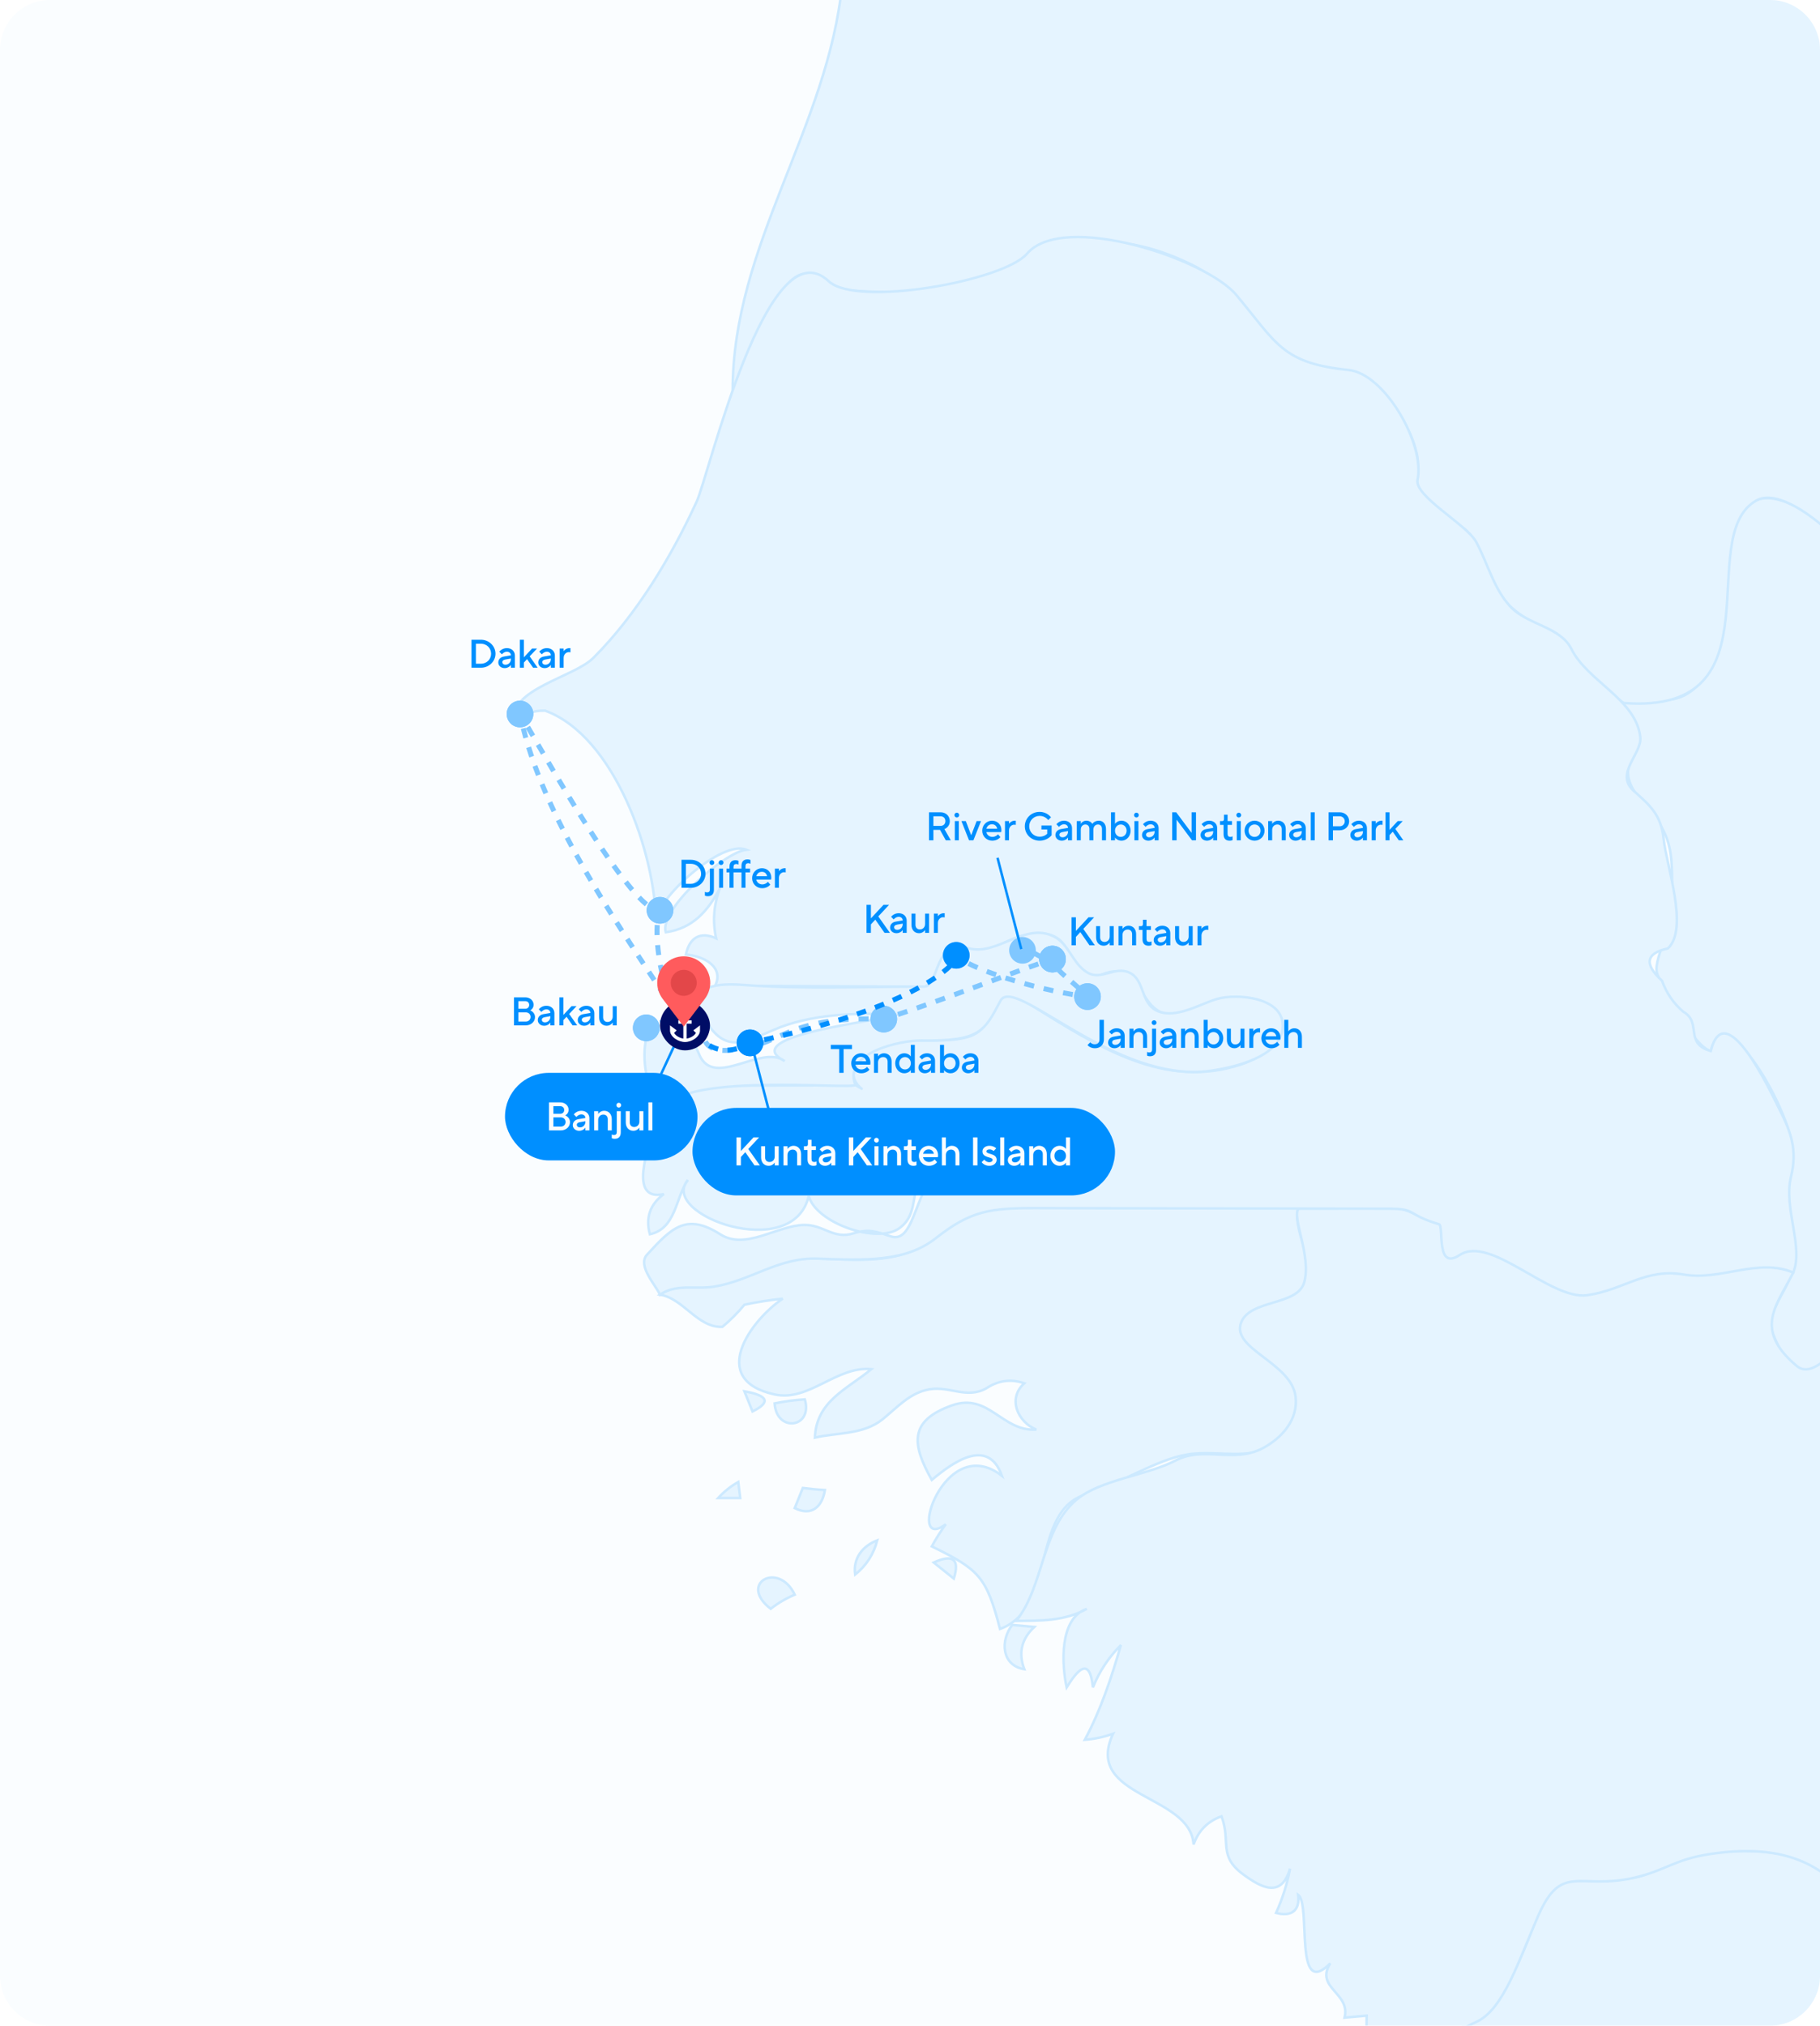 <svg width="728" height="810" viewBox="0 0 728 810" fill="none" xmlns="http://www.w3.org/2000/svg">
<g filter="url(#filter0_i_40_13576)">
<g clip-path="url(#clip0_40_13576)">
<path d="M0 20C0 8.954 8.954 0 20 0H708C719.046 0 728 8.954 728 20V790C728 801.046 719.046 810 708 810H20C8.954 810 0 801.046 0 790V20Z" fill="#FAFDFF"/>
<path d="M548.182 835.747C555.071 829.428 563.917 834.953 571.556 830.11C578.96 825.424 576.969 812.629 586.006 809.979C600.904 805.605 610.97 776.817 615.634 763.821C623.44 742.112 646.435 758.095 662.63 747.258C676.487 737.975 715.286 737.259 729.143 747.503C742.463 757.346 748.949 774.155 757.606 787.789C762.124 794.902 767.079 802.172 770.087 810.101C772.29 815.906 765.782 822.963 769.82 827.113C774.797 832.235 780.332 831.05 780.847 839.684C781.249 846.439 778.699 858.16 783.878 863.596C791.136 871.235 766.688 895.963 768.064 909.037C769.909 904.988 787.96 895.482 792.221 892.932C808.785 882.978 806.077 896.625 802.063 909.105C797.477 923.362 776.562 919.47 774.689 940.156C772.896 959.981 772.23 959.026 761.298 970.595C752.595 979.805 744.056 988.955 731.625 998.008C714.886 1010.2 707.361 1041.19 699.985 1038.95C692.116 1036.56 627.03 1001.54 616.64 992.785C634.803 997.941 620.533 989.363 615.858 986.354C623.62 980.941 633.707 980.907 640.798 974.275C625.856 976.131 604.102 978.424 616.64 956.559C606.809 979.095 594.585 953.763 586.163 954.926C580.202 955.754 575.012 916.217 574.811 911.453C562.497 914.316 543.193 904.082 552.219 888.1C557.554 892.305 563.179 896.064 569.107 899.375C555.015 892.295 575.729 880.238 583.647 880.853C580.426 875.496 581.913 876.871 582.863 870.385C575.594 885.002 568.503 877.498 559.489 871.995C558.247 874.892 557.162 877.834 556.245 880.853C545.732 863.115 554.512 856.304 569.891 852.669C563.952 844.818 552.208 845.511 548.182 835.747Z" fill="#E5F4FF" stroke="#CCE9FF"/>
<path d="M648.84 280.934C663.95 277.299 670.694 285.475 682.985 269.716C693.353 256.418 688.701 227.786 693.768 211.211C705.265 173.353 757.852 236.074 763.254 247.918C773.298 220.382 790.018 205.295 821.681 218.146C842.494 226.59 886.617 225.091 891.202 196.37C903.058 225.091 961.495 212.252 984.367 210.507C1040.31 206.235 1097.71 209.265 1153.8 209.265C1173.55 209.265 1197.89 206.965 1217.42 208.959C1231.77 210.425 1227.61 186.568 1229 174.304C1230.58 160.416 1244.1 133.665 1229.58 124.444C1204.51 108.516 1211.22 94.443 1211.39 74.205L1152.9 -709.541L1301.06 -709.467C1454.24 -594.676 1597.98 -480.388 1742.88 -366.548C1760.3 -353.956 1793.03 -341.347 1790.59 -315.133C1789.83 -306.928 1788.67 -299.618 1803.36 -293.724C1810.51 -290.858 1818.44 -288.856 1824.51 -284.807C1834.63 -278.052 1832.96 -265.906 1841.05 -257.82C1848.74 -250.125 1856.78 -249.069 1866.7 -247.353C1873.91 -246.106 1868.58 -253.982 1881.49 -247.568C1890.74 -242.969 1894.76 -230.711 1905.34 -227.378C1921.83 -222.166 1943.91 -220.782 1959.18 -211.756C1970.32 -205.169 1967.09 -174.206 1962.34 -163.425C1955.74 -148.427 1946.13 -134.199 1969.99 -130.788C1995.24 -127.164 2023.83 -140.606 2048.77 -143.704C2045.53 -74.999 2055.33 -2.028 2046.43 66.024C2045.4 73.842 2047.82 79.17 2041.94 116.414C2040.02 128.588 2044.32 113.06 2027.26 148.859C2022.02 159.854 2022.32 173.152 2017.54 184.493C2012.94 195.42 2002.29 198.753 1993.57 205.485C1982.86 213.751 1990.16 224.644 1975.47 222.138C1972.11 221.568 1942.79 213.739 1941.45 218.817C1937.92 232.103 1846.28 227.611 1832.39 228.718C1798.38 231.425 1799.08 227.249 1775.01 253.566C1767.46 261.831 1752.61 264.762 1742.02 262.424C1735.89 261.306 1721.87 261.17 1715.65 261.327C1704.57 261.114 1705.29 252.604 1705.29 266.461C1697.26 263.431 1689.6 259.582 1681.67 256.262C1662.61 248.275 1658.03 261.663 1650.81 256.327C1643.77 251.134 1631.74 244.33 1615.93 258.42C1599.46 273.101 1575.55 285.354 1566.14 291.656C1550.34 302.244 1538.73 310.584 1522.56 314.655C1509.27 318.001 1520.09 346.149 1500.41 337.526C1488.29 332.225 1477.25 324.862 1464.41 333.754C1453.49 341.326 1447.6 355.242 1443.6 367.198C1441.32 374.032 1438.23 384.997 1435.02 391.473C1432.23 389.559 1414.41 385.21 1407.34 384.041C1413.67 395.337 1407.56 412.035 1409.02 424.316C1398.13 423.936 1389.4 422.157 1392.13 435.589C1380.57 434.437 1347.17 417.527 1347.84 403.368C1326.64 454.15 1310.92 430.205 1321.64 448.306C1327.57 458.322 1327.79 465.912 1325.4 474.547C1324.43 478.071 1298.97 473.605 1305.15 484.273C1316.55 503.938 1311.52 525.111 1289.44 543.755C1279.18 552.427 1266.94 548.908 1254.51 551.167C1242.9 553.27 1236.39 565.875 1223.81 565.248C1246.16 570.86 1229.96 582.511 1236.74 586.452C1248.25 593.14 1238.44 622.729 1232.09 633.301C1229.99 636.791 1218.01 638.256 1218.73 641.614C1222.37 658.547 1224.57 679.473 1212.91 694.717C1208.22 700.837 1194.55 700.611 1187.94 702.445C1174.11 706.292 1181.28 724.668 1163.8 723.069C1144.43 721.29 1157.14 682.671 1150.55 670.726C1143.03 673.836 1141.61 687.29 1134.45 689.248C1126.99 691.283 1121.33 681.005 1115.88 677.974C1115.45 687.123 1120.34 710.073 1106.51 709.871C1096.15 709.703 1081.6 710.509 1090.17 724.68C1077.49 730.294 1045.73 714.625 1047.45 698.911C1040.93 701.808 1030.38 698.464 1025.41 704.436C1017.63 713.808 1018.65 724.97 1003.16 726.29C1014.59 705.006 976.841 701.864 976.751 683.756C976.695 672.181 979.659 658.67 976.941 647.408C973.06 631.347 951.743 650.125 944.328 649.779C947.157 639.467 955.355 612.233 970.946 617.568C976.583 602.033 944.618 596.296 942.762 581.331C932.606 587.102 933.523 575.683 934.451 569.185C936.532 554.511 930.637 548.863 924.43 536.572C919.543 526.886 925.695 513.163 914.32 507.493C909.892 505.279 894.435 496.711 889.85 501.028C884.805 505.771 901.055 517.704 890.128 522.86C877.747 528.698 867.995 538.607 855.491 544.848C846.824 549.176 837.116 536.706 830.025 533.809C814.703 527.557 802.891 528.676 792.031 541.616C764.731 574.162 779.707 535.397 755.997 527.378C740.596 522.177 724.323 571.422 709.224 533.429C704.392 521.283 724.468 510.166 714.749 496.454C709.157 488.558 713.541 469.735 716.572 461.47C720.14 451.717 690.445 396.142 684.305 420.278C677.326 418.298 666.221 396.68 663.145 390.115C660.383 384.209 669.308 372.376 668.972 360.688C668.48 343.129 670.481 335.659 658.055 321.846C653.738 317.048 649.22 311.321 652.095 304.41C656.993 292.566 653.582 292.577 648.84 280.934Z" fill="#E5F4FF" stroke="#CCE9FF"/>
<path d="M296.089 599.011C295.831 596.875 295.563 594.716 295.306 592.58C292.286 594.302 289.603 596.45 287.254 599.011C290.195 599.011 293.147 599.011 296.089 599.011Z" fill="#E5F4FF" stroke="#CCE9FF"/>
<path d="M301.01 564.385C308.392 560.717 307.307 558.032 297.767 556.332C298.84 559.016 299.926 561.701 301.01 564.385Z" fill="#E5F4FF" stroke="#CCE9FF"/>
<path d="M308.28 643.299C311.233 640.984 314.442 639.106 317.898 637.652C311.445 624.063 295.094 633.11 308.28 643.299Z" fill="#E5F4FF" stroke="#CCE9FF"/>
<path d="M321.926 559.553C317.866 559.81 313.838 560.347 309.846 561.163C310.584 572.951 325.281 571.061 321.926 559.553Z" fill="#E5F4FF" stroke="#CCE9FF"/>
<path d="M321.13 594.984C320.045 597.669 318.973 600.341 317.888 603.037C324.632 606.437 328.892 602.489 329.966 595.801C327.014 595.644 324.072 595.365 321.13 594.984Z" fill="#E5F4FF" stroke="#CCE9FF"/>
<path d="M342.055 629.611C346.518 626.032 349.471 621.469 350.891 615.922C345.042 618.17 341.127 623.102 342.055 629.611Z" fill="#E5F4FF" stroke="#CCE9FF"/>
<path d="M381.526 631.221C383.931 623.448 381.247 621.301 373.474 624.779C376.158 626.938 378.853 629.074 381.526 631.221Z" fill="#E5F4FF" stroke="#CCE9FF"/>
<path d="M263.99 517.679C271.786 512.265 281.975 516.37 290.352 512.601C299.344 508.564 307.699 503.453 317.899 503.184C339.462 502.603 359.034 508.306 377.063 492.715C392.922 478.981 412.886 483.052 432.033 483.052C461.101 483.052 490.158 483.052 519.226 483.052C516.765 494.348 529.314 507.457 519.248 517.366C513.779 522.746 498.792 521.515 496.623 529.747C493.547 541.423 535.153 550.494 514.495 573.779C503.848 585.769 488.211 579.337 474.813 581.608C462.23 583.733 447.222 593.698 434.293 597.579C412.059 604.245 422.717 643.166 400.002 651.353C394.555 630.382 391.603 627.631 372.713 618.337C374.402 615.272 376.258 612.32 378.305 609.479C362.11 621.591 377.533 572 400.785 590.141C395.182 574.36 380.944 584.885 372.713 591.763C364.794 577.638 363.396 568.131 380.765 561.968C395.562 556.723 400.808 572.582 414.542 571.632C407.171 568.668 402.831 559.262 409.732 553.111C404.352 551.276 399.264 551.97 394.466 555.169C386.57 559.475 379.982 554.173 371.817 555.526C363.888 556.846 358.822 562.897 352.917 567.606C345.255 573.712 334.91 572.761 325.962 574.852C326.521 560.235 338.768 555.526 348.555 547.473C334.653 546.109 323.637 560.581 309.858 557.584C283.004 551.746 300.239 527.946 313.112 519.278C307.968 519.826 302.856 520.631 297.79 521.694C295.117 524.926 292.175 527.879 288.954 530.563C278.989 530.977 273.441 519.211 263.99 517.679Z" fill="#E5F4FF" stroke="#CCE9FF"/>
<path d="M263.991 -299.662C261.709 -315.063 263.031 -325.696 269.183 -340.521C270.903 -344.666 276.625 -354.663 287.458 -355.226L599.313 -355.582C615.173 -363.938 604.277 -432.857 603.22 -459.384C601.285 -486.048 598.59 -503.415 619.965 -523.645C637.866 -540.586 637.275 -536.268 694.145 -559.521L706.639 -803.698L984.891 -806.96L988.632 -930.779C1094.57 -859.502 1198.53 -786.087 1300.72 -709.531C1251.58 -709.531 1202.05 -709.531 1152.91 -709.531L1213.57 105.921C1218.56 119.259 1232.3 125.008 1233.52 128.124C1241.64 148.864 1230.95 155.135 1230.18 171.117C1229.28 189.845 1227.44 206.712 1221.98 208.723L1044.29 208.935C943.355 212.428 900.124 226.253 891.203 196.403C886.897 223.424 846.87 227.842 827.129 220.001C795.951 207.619 776.044 212.838 763.266 247.939C756.009 235.957 745.446 225.739 734.624 215.304C721.801 202.94 709.44 196.309 702.63 200.085C677.031 214.279 712.759 285.648 649.883 281.141C650.213 282.283 632.927 268.916 628.349 260.165C622.693 249.35 616.164 252.796 605.312 243.533C593.557 233.499 594.383 217.128 584.741 210.718C558.924 193.556 569.157 193.342 566.76 181.704C563.806 167.372 549.219 149.12 541.919 149.015C503.932 148.468 501.211 117.643 476.579 105.775C464.152 99.787 453.321 96.623 436.568 96.076C410.478 95.223 401.504 120.721 341.62 116.25C328.996 115.307 330.681 106.875 319.93 109.928C309.492 113.749 297.218 147.345 293.057 156.151C293.057 97.97 331.354 50.516 336.879 -6.513C340.201 -40.848 335.458 -69.882 331.152 -103.502C329.598 -115.626 329.989 -128.924 322.283 -139.203C315.562 -148.172 303.841 -154.547 302.599 -166.76C311.569 -163.964 321.444 -170.619 320.382 -180.45C314.32 -178.828 309.478 -174.277 307.409 -168.371C309.612 -180.048 319.029 -188.245 324.151 -198.501C327.462 -205.134 322.664 -215.736 326.544 -220.176C344.048 -240.218 317.25 -275.762 310.651 -295.603C307.922 -290.816 306.055 -285.716 305.059 -280.303C287.299 -293.746 291.538 -321.55 273.632 -335.061C270.78 -323.183 266.485 -311.663 263.991 -299.662Z" fill="#E5F4FF" stroke="#CCE9FF"/>
<path d="M404.911 649.742C400.079 655.871 400.539 665.959 409.721 667.458C407.26 660.937 408.602 655.3 413.747 650.547C410.806 650.279 407.852 650.011 404.911 649.742Z" fill="#E5F4FF" stroke="#CCE9FF"/>
<path d="M406.478 648.132C417.628 634.241 416.521 611.481 430.647 599.637C440.22 591.618 458.776 589.985 470.218 584.013C481.625 578.052 493.435 585.277 505.134 579.058C512.829 574.965 519.336 567.601 518.231 558.468C516.584 544.852 492.488 539.454 496.42 528.906C499.946 519.444 519.122 522.247 521.704 512.69C524.601 501.972 516.53 486.579 519.452 483.254L559.889 483.146C565.721 484.656 572.269 489.107 576.499 489.428C579.653 490.384 572.533 508.647 584.887 501.144C593.365 495.996 610.929 507.823 615.596 511.532C616.242 512.046 634.31 517.574 633.851 517.619C645.628 516.489 653.987 507.511 666.77 508.906C685.376 510.937 703.856 502.887 717.298 508.833C710.804 521.839 701.146 531.448 718.641 546.152C728.575 554.502 743.423 522.599 755.003 527.002C782.922 537.619 764.878 571.102 789.383 543.217C820.78 507.488 839.947 548.415 851.845 545.404C858.95 543.607 863.602 536.899 870.064 531.503C875.341 527.097 888.24 525.849 890.743 521.65C895.582 513.53 875.845 494.333 903.191 501.372C909.044 502.878 923.144 509.562 922.037 520.587C921.67 524.239 926.68 542.955 929.262 545.394C942.273 557.681 926.768 589.959 942.784 581.306C944.848 597.372 974.661 598.122 971.516 617.263C964.404 617.601 961.542 617.143 956.977 622.665C950.669 630.296 946.944 640.359 944.361 649.753C952.693 648.389 957.535 641.514 967.099 640.482C982.625 638.807 977.973 658.694 977.614 669.743C977.35 677.874 973.74 691.215 988.74 699.553C991.566 701.124 1004.1 709.34 1006.05 716.694C1008.67 726.592 999.181 731.36 991.547 737.023C986.612 740.683 986.563 757.376 986.632 764.965C986.763 779.038 991.681 810.423 1011.25 797.922C1006.83 820.078 1009.2 816.857 1021.77 831.743C1006.65 834.013 1006.59 846.551 1002.42 858.317C1025.31 862.086 1023.15 881.759 1028.92 899.385C1017.12 895.296 982.562 881.783 978.261 893.27C972.62 908.34 995.249 923.342 1002.42 934.012C993.845 929.61 987.803 945.99 987.925 946.574C989.784 955.49 992.856 952.579 991.125 958.077C989.365 963.662 979.586 977.92 979.722 979.102C977.357 977.046 965.115 971.082 958.396 977.003C954.802 980.169 959.311 970.699 948.508 965.319C938.012 961.611 934.576 984.028 932.005 989.158C924.55 1004.03 919.028 1007.13 902.543 1013.73C901.626 994.955 886.282 991.968 871.116 997.639C875.31 985.347 877.946 972.721 878.384 959.669C878.551 954.692 876.889 927.484 875.37 930.021C874.346 931.89 872.327 936.841 872.11 920.593C872.076 918.102 866.263 909.133 871.648 902.075C845.78 872.423 843.908 888.38 839.808 886.274C831.093 893.257 828.343 888.793 816.351 887.566C808.087 886.72 799.167 888.805 792.266 892.943C788.016 895.505 769.955 905 768.109 909.049C766.355 892.802 788.572 871.82 784.964 866.929C770.799 847.728 792.484 841.91 770.4 827.764C763.75 823.504 772.721 816.216 769.445 810.195C745.905 766.939 736.964 733.383 683.994 741.363C669.729 743.511 666.249 747.969 653.683 750.835C631.587 755.874 624.681 744.563 615.221 766.193C607.644 783.515 601.448 803.594 590.526 808.481C580.671 812.889 579.987 816.483 575.434 826.246C570.024 837.848 556.179 828.478 548.227 835.77C547.299 828.265 552.131 822.807 559.523 822.08C557.89 818.971 555.731 816.286 553.036 814.027C551.045 816.622 549.177 819.307 547.444 822.08C546.75 816.723 546.493 811.366 546.661 805.975C543.72 806.243 540.767 806.511 537.825 806.78C540.353 796.815 525.824 794.925 532.121 785.049C517.336 799.957 524.562 761.372 519.26 757.67C520.043 764.134 516.43 766.495 510.424 764.906C512.997 759.225 514.865 753.319 516.017 747.19C512.549 759.045 504.743 754.93 497.45 749.618C487.083 742.057 492.484 736.7 488.614 726.265C483.101 728.244 479.376 732.002 477.43 737.538C476.2 717.25 433.297 718.972 445.22 693.249C441.562 694.568 437.795 695.374 433.925 695.665C440.289 683.843 444.638 670.668 448.351 657.806C443.475 662.693 439.74 668.319 437.167 674.728C435.836 661.631 430.636 668.353 426.655 674.728C424.765 665.892 423.512 647.181 434.707 643.322C425.715 648.288 416.331 648.042 406.478 648.132Z" fill="#E5F4FF" stroke="#CCE9FF"/>
<path d="M218.023 284.154C213.102 284.031 208.819 285.642 205.162 288.986C203.742 275.263 229.42 270.957 237.36 263.049C254.662 245.792 268.543 222.608 278.676 200.563C283.53 190.006 306.916 89.392 331.521 112.488C342.582 122.878 401.389 112.421 410.806 101.449C425.346 84.494 482.453 103.518 494.498 117.912C510.771 137.35 512.807 145.235 539.47 147.952C553.976 149.429 570.092 177.803 567.027 191.839C565.607 198.337 586.723 209.79 590.447 216.657C595.1 225.235 597.382 235.212 604.126 242.549C610.736 249.74 624.168 250.613 628.541 259.459C634.927 272.388 654.331 279.557 656.109 294.645C656.915 301.4 645.742 309.318 653.492 316.241C659.923 321.99 664.487 325.737 665.471 335.612C666.522 346.058 675.649 371.346 667.149 379.242C658.313 381.166 657.519 385.461 664.788 392.138C666.567 397.059 669.397 401.197 673.278 404.53C680.95 408.847 673.501 417.213 684.294 420.266C690.121 397.406 708.496 437.11 711.684 443.384C716.437 452.745 719.033 459.802 716.371 470.662C713.362 482.965 721.526 498.768 717.287 508.834C703.374 502.851 688.242 512.211 673.512 509.639C658.179 506.966 649.325 515.927 634.837 517.904C620.029 519.925 596.24 493.612 583.826 501.855C574.123 508.297 577.677 490.127 575.584 489.507C562.479 485.632 566.922 483.338 555.854 483.319L414.453 483.073C395.953 483.041 388.2 484.145 374.255 495.156C362.031 504.808 345.254 503.913 327.069 503.275C311.321 502.723 300.33 512.117 285.622 514.477C278.263 515.662 270.466 513.196 263.979 517.703C262.491 514.057 254.763 506.138 258.801 501.709C268.945 490.57 274.727 485.057 288.137 493.568C298.259 499.999 310.842 490.022 321.601 489.81C329.475 489.653 333.378 495.715 341.408 493.165C347.638 491.185 350.568 492.505 356.35 494.384C366.628 497.728 365.89 471.814 377.499 467.777C360.242 469.018 370.252 483.647 359.717 491.129C350.657 497.571 326.432 488.982 323.48 478.245C317.194 505.278 263.263 485.604 275.163 471.803C270.108 479.061 270.466 491.197 259.953 493.545C258.141 486.913 260.009 481.555 265.545 477.451C251.173 480.616 259.159 459.02 262.313 449.39C267.044 434.973 283.37 434.111 296.263 434.076L342.319 433.954C350.813 438.675 332.524 430.916 347.526 421.049C360.624 412.434 374.177 418.32 387.051 414.674C401.355 410.614 393.736 390.245 412.696 402.051C439.225 418.57 465.808 435.831 496.512 425.613C508.247 421.708 521.369 410.246 506.332 402.223C487.522 392.187 483.712 406.531 468.998 405.839C454.048 405.135 457.936 382.81 440.757 389.666C434.259 392.261 428.31 383.253 426.195 378.907C421.835 369.946 407.923 373.061 399.556 378.207C387.631 385.541 385.014 373.985 378.744 380.496C374.165 385.25 375.799 391.306 369.956 394.563L286.062 394.132C289.473 387.22 282.803 382.542 274.381 381.647C275.757 374.97 280.073 372.275 286.459 375.205C284.972 368.338 285.498 361.627 288.025 355.074C283.149 364.301 277.177 371.19 266.329 372.789C263.421 363.831 289.491 340.836 298.539 339.773C288.686 335.601 262.235 359.447 262.302 368.763C262.314 342.301 246.118 294.377 218.023 284.154Z" fill="#E5F4FF" stroke="#CCE9FF"/>
<path d="M258.287 416.217C274.124 403.814 271.897 404.507 279.827 421.977C285.833 435.208 304.523 417.425 313.862 424.281C293.819 413.935 355.231 407.851 358.933 405.76C343.085 404.776 324.051 405.402 309.31 411.877C296.627 417.447 289.312 421.138 281.326 406.442C274.213 393.345 288.495 393.155 297.577 393.848C321.477 395.649 345.736 394.497 369.693 394.497C375.877 394.497 373.271 375.137 387.464 379.164C398.883 382.407 410.023 368.415 421.766 374.578C427.705 377.698 429.069 385.382 434.941 388.871C440.612 392.238 445.913 386.131 451.819 388.938C458.071 391.913 456.124 401.364 463.07 404.306C470.44 407.426 479.791 401.554 486.625 399.497C494.744 397.058 514.338 398.714 513.063 411.24C511.9 422.748 493.433 426.842 484.365 428.151C446.209 433.657 405.776 389.645 400.201 400.146C393.733 412.331 392.198 416.421 368.528 416.07C360.15 415.946 337.046 420.981 342.135 433.709C343.13 436.192 267.423 427.673 264.292 445.624C259.717 436.721 256.52 426.104 258.287 416.217Z" fill="#E5F4FF" stroke="#CCE9FF"/>
<path d="M348.167 407.501C348.167 410.447 350.554 412.834 353.5 412.834C356.446 412.834 358.833 410.447 358.833 407.501C358.833 404.556 356.446 402.168 353.5 402.168C350.554 402.168 348.167 404.556 348.167 407.501ZM253.167 411.002C253.167 413.948 255.554 416.336 258.5 416.336C261.446 416.336 263.833 413.948 263.833 411.002C263.833 408.057 261.446 405.669 258.5 405.669C255.554 405.669 253.167 408.057 253.167 411.002ZM291 420L290.955 419.001L291 420ZM258.5 411.002L258.864 411.933C259.523 411.676 260.16 411.432 260.777 411.201L260.427 410.264L260.077 409.328C259.45 409.562 258.803 409.81 258.136 410.071L258.5 411.002ZM264.201 408.932L264.514 409.881C265.922 409.417 267.197 409.04 268.351 408.74L268.099 407.772L267.847 406.804C266.646 407.117 265.33 407.507 263.888 407.982L264.201 408.932ZM272.046 406.965L272.18 407.956C273.764 407.742 274.969 407.752 275.893 407.909L276.061 406.923L276.228 405.937C275.045 405.736 273.626 405.742 271.912 405.974L272.046 406.965ZM279.433 408.906L278.614 409.481C279.223 410.349 279.532 411.492 279.881 412.903L280.852 412.663L281.822 412.423C281.49 411.08 281.111 409.558 280.251 408.332L279.433 408.906ZM282.134 416.481L281.257 416.961C281.947 418.223 282.98 419.339 284.628 420.079L285.038 419.167L285.448 418.255C284.245 417.715 283.519 416.93 283.012 416.002L282.134 416.481ZM288.965 420L288.913 420.999C289.573 421.032 290.282 421.033 291.045 420.999L291 420L290.955 419.001C290.249 419.033 289.604 419.031 289.016 419.001L288.965 420ZM291 420L291.045 420.999C291.748 420.968 292.43 420.924 293.093 420.869L293.009 419.872L292.926 418.876C292.29 418.929 291.634 418.971 290.955 419.001L291 420ZM297.008 419.365L297.179 420.35C298.602 420.103 299.933 419.8 301.199 419.452L300.934 418.488L300.669 417.523C299.463 417.855 298.195 418.144 296.837 418.379L297.008 419.365ZM304.76 417.249L305.107 418.187C306.4 417.709 307.648 417.194 308.885 416.661L308.49 415.743L308.095 414.824C306.874 415.349 305.662 415.85 304.413 416.311L304.76 417.249ZM312.176 414.126L312.576 415.043C313.763 414.524 314.976 414.004 316.252 413.496L315.882 412.567L315.512 411.638C314.206 412.158 312.97 412.687 311.775 413.21L312.176 414.126ZM319.661 411.178L319.978 412.127C321.171 411.728 322.431 411.345 323.778 410.987L323.521 410.021L323.265 409.054C321.875 409.424 320.574 409.818 319.344 410.23L319.661 411.178ZM327.44 409.107L327.638 410.087C328.866 409.838 330.163 409.611 331.539 409.408L331.393 408.419L331.248 407.429C329.837 407.637 328.505 407.871 327.241 408.126L327.44 409.107ZM335.385 407.928L335.485 408.923C336.747 408.796 338.07 408.689 339.46 408.605L339.4 407.607L339.339 406.608C337.924 406.694 336.575 406.803 335.285 406.933L335.385 407.928ZM343.429 407.431L343.456 408.431C344.731 408.396 346.057 408.379 347.438 408.381L347.439 407.381L347.44 406.381C346.042 406.379 344.696 406.397 343.401 406.432L343.429 407.431ZM351.459 407.437L351.433 408.436C352.098 408.454 352.775 408.475 353.463 408.5L353.5 407.501L353.537 406.502C352.841 406.476 352.158 406.454 351.485 406.437L351.459 407.437Z" fill="#80C7FF"/>
<path d="M202.667 285.5C202.667 288.446 205.054 290.833 208 290.833C210.946 290.833 213.333 288.446 213.333 285.5C213.333 282.554 210.946 280.167 208 280.167C205.054 280.167 202.667 282.554 202.667 285.5ZM258.666 364C258.666 366.945 261.054 369.333 264 369.333C266.945 369.333 269.333 366.945 269.333 364C269.333 361.054 266.945 358.667 264 358.667C261.054 358.667 258.666 361.054 258.666 364ZM208 285.5L207.16 286.043C207.421 286.445 207.765 287.004 208.188 287.708L209.045 287.192L209.902 286.677C209.475 285.968 209.118 285.387 208.84 284.957L208 285.5ZM211.121 290.708L210.257 291.212C210.877 292.273 211.564 293.454 212.311 294.739L213.176 294.236L214.04 293.734C213.293 292.449 212.605 291.266 211.984 290.203L211.121 290.708ZM215.221 297.754L214.356 298.257C215.012 299.384 215.7 300.564 216.416 301.79L217.279 301.285L218.143 300.781C217.428 299.557 216.741 298.377 216.085 297.251L215.221 297.754ZM219.343 304.809L218.481 305.316C219.152 306.458 219.842 307.628 220.548 308.822L221.409 308.313L222.269 307.804C221.564 306.612 220.875 305.443 220.206 304.303L219.343 304.809ZM223.488 311.813L222.629 312.326C223.316 313.477 224.015 314.645 224.725 315.823L225.581 315.308L226.438 314.792C225.73 313.616 225.032 312.451 224.347 311.301L223.488 311.813ZM227.691 318.793L226.836 319.313C227.539 320.468 228.249 321.629 228.966 322.793L229.817 322.268L230.669 321.744C229.954 320.584 229.246 319.425 228.545 318.273L227.691 318.793ZM231.963 325.731L231.115 326.26C231.835 327.415 232.559 328.567 233.286 329.715L234.13 329.18L234.975 328.645C234.251 327.501 233.529 326.352 232.811 325.202L231.963 325.731ZM236.322 332.612L235.482 333.154C236.224 334.305 236.966 335.447 237.708 336.575L238.543 336.026L239.379 335.476C238.641 334.354 237.902 333.217 237.163 332.07L236.322 332.612ZM240.798 339.418L239.968 339.976C240.739 341.123 241.507 342.25 242.27 343.353L243.093 342.785L243.915 342.216C243.158 341.12 242.394 340 241.628 338.86L240.798 339.418ZM245.437 346.121L244.623 346.703C245.438 347.843 246.245 348.949 247.04 350.015L247.842 349.418L248.643 348.82C247.857 347.765 247.058 346.67 246.25 345.54L245.437 346.121ZM250.322 352.657L249.536 353.276C250.422 354.399 251.289 355.462 252.134 356.454L252.895 355.806L253.657 355.158C252.83 354.187 251.979 353.144 251.107 352.038L250.322 352.657ZM255.62 358.835L254.899 359.528C255.953 360.626 256.968 361.588 257.931 362.387L258.569 361.617L259.208 360.848C258.317 360.11 257.359 359.203 256.341 358.143L255.62 358.835ZM262.021 363.787L261.678 364.726C262.527 365.036 263.393 365.163 264.221 364.975L264 364L263.778 363.025C263.441 363.101 262.982 363.073 262.364 362.847L262.021 363.787Z" fill="#80C7FF"/>
<path d="M268.167 410C268.167 412.946 270.554 415.333 273.5 415.333C276.446 415.333 278.833 412.946 278.833 410C278.833 407.054 276.446 404.667 273.5 404.667C270.554 404.667 268.167 407.054 268.167 410ZM258.668 364C258.668 366.946 261.055 369.333 264.001 369.333C266.946 369.333 269.334 366.946 269.334 364C269.334 361.054 266.946 358.667 264.001 358.667C261.055 358.667 258.668 361.054 258.668 364ZM264.001 364L263.069 363.638C262.825 364.265 262.621 364.958 262.453 365.702L263.429 365.922L264.404 366.142C264.555 365.474 264.732 364.88 264.933 364.362L264.001 364ZM262.893 369.891L261.895 369.826C261.811 371.111 261.788 372.488 261.821 373.931L262.821 373.908L263.821 373.885C263.788 372.492 263.811 371.174 263.891 369.957L262.893 369.891ZM263.047 377.92L262.051 378.006C262.165 379.323 262.318 380.675 262.508 382.046L263.498 381.909L264.489 381.772C264.303 380.432 264.154 379.115 264.043 377.833L263.047 377.92ZM264.143 385.874L263.16 386.057C263.407 387.38 263.686 388.71 263.995 390.032L264.969 389.805L265.942 389.577C265.64 388.284 265.368 386.984 265.127 385.69L264.143 385.874ZM265.974 393.694L265.012 393.967C265.387 395.286 265.792 396.585 266.225 397.852L267.172 397.528L268.118 397.204C267.696 395.972 267.301 394.707 266.936 393.42L265.974 393.694ZM268.588 401.283L267.664 401.667C268.205 402.968 268.779 404.215 269.385 405.39L270.274 404.931L271.162 404.472C270.584 403.353 270.033 402.156 269.511 400.9L268.588 401.283ZM272.311 408.391L271.483 408.953C271.885 409.544 272.298 410.104 272.723 410.629L273.5 410L274.277 409.371C273.891 408.894 273.511 408.379 273.138 407.83L272.311 408.391Z" fill="#80C7FF"/>
<path d="M268.167 410C268.167 412.946 270.555 415.333 273.5 415.333C276.446 415.333 278.834 412.946 278.834 410C278.834 407.054 276.446 404.667 273.5 404.667C270.555 404.667 268.167 407.054 268.167 410ZM253.167 411.001C253.167 413.947 255.554 416.335 258.5 416.335C261.446 416.335 263.833 413.947 263.833 411.001C263.833 408.056 261.446 405.668 258.5 405.668C255.554 405.668 253.167 408.056 253.167 411.001ZM258.5 411.001L258.871 411.93C259.48 411.687 260.081 411.446 260.682 411.215L260.322 410.282L259.963 409.348C259.348 409.585 258.735 409.83 258.129 410.073L258.5 411.001ZM264.036 409.038L264.292 410.005C265.525 409.679 266.728 409.48 267.91 409.471L267.903 408.471L267.896 407.471C266.5 407.481 265.125 407.716 263.781 408.071L264.036 409.038ZM271.74 409.142L271.386 410.078C271.916 410.278 272.449 410.535 272.986 410.857L273.5 410L274.015 409.142C273.378 408.761 272.738 408.451 272.095 408.207L271.74 409.142Z" fill="#80C7FF"/>
<path d="M415.667 383.499C415.667 386.445 418.054 388.833 421 388.833C423.945 388.833 426.333 386.445 426.333 383.499C426.333 380.554 423.945 378.166 421 378.166C418.054 378.166 415.667 380.554 415.667 383.499ZM403.667 379.999C403.667 382.944 406.054 385.332 409 385.332C411.946 385.332 414.333 382.944 414.333 379.999C414.333 377.053 411.946 374.665 409 374.665C406.054 374.665 403.667 377.053 403.667 379.999ZM409 379.999L409.707 380.706C409.733 380.68 409.763 380.659 409.837 380.646C409.928 380.631 410.08 380.63 410.318 380.681L410.53 379.704L410.741 378.726C409.964 378.558 409.014 378.571 408.293 379.292L409 379.999ZM413.493 381.028L413.005 381.901C413.894 382.398 414.908 382.996 415.894 383.495L416.345 382.602L416.796 381.709C415.86 381.236 414.93 380.685 413.981 380.155L413.493 381.028ZM419.402 383.681L419.281 384.674C419.98 384.759 420.707 384.713 421.394 384.419L421 383.499L420.606 382.58C420.328 382.699 419.977 382.744 419.523 382.689L419.402 383.681Z" fill="#80C7FF"/>
<path d="M415.667 383.5C415.667 386.446 418.054 388.833 421 388.833C423.946 388.833 426.333 386.446 426.333 383.5C426.333 380.554 423.946 378.167 421 378.167C418.054 378.167 415.667 380.554 415.667 383.5ZM429.667 398.5C429.667 401.446 432.054 403.833 435 403.833C437.945 403.833 440.333 401.446 440.333 398.5C440.333 395.554 437.945 393.167 435 393.167C432.054 393.167 429.667 395.554 429.667 398.5ZM421 383.5L420 383.5C420 384.228 420.207 384.934 420.532 385.601L421.431 385.164L422.331 384.727C422.099 384.249 422 383.845 422 383.5L421 383.5ZM423.504 387.935L422.779 388.625C423.54 389.423 424.42 390.241 425.358 391.072L426.021 390.324L426.684 389.576C425.764 388.76 424.932 387.985 424.228 387.246L423.504 387.935ZM428.647 392.595L427.997 393.354C428.861 394.094 429.738 394.847 430.601 395.618L431.267 394.872L431.933 394.127C431.053 393.34 430.162 392.575 429.298 391.835L428.647 392.595ZM433.798 397.248L433.092 397.956C433.495 398.359 433.887 398.766 434.263 399.176L435 398.5L435.737 397.824C435.339 397.39 434.927 396.962 434.505 396.541L433.798 397.248Z" fill="#80C7FF"/>
<path d="M377.167 382C377.167 384.946 379.554 387.333 382.5 387.333C385.446 387.333 387.833 384.946 387.833 382C387.833 379.054 385.446 376.667 382.5 376.667C379.554 376.667 377.167 379.054 377.167 382ZM429.667 398.5C429.667 401.446 432.055 403.833 435 403.833C437.946 403.833 440.333 401.446 440.333 398.5C440.333 395.554 437.946 393.167 435 393.167C432.055 393.167 429.667 395.554 429.667 398.5ZM382.5 382L381.76 382.673C382.195 383.151 382.761 383.625 383.42 384.09L383.997 383.274L384.575 382.457C383.986 382.041 383.545 381.662 383.24 381.327L382.5 382ZM387.422 385.275L386.971 386.167C388.071 386.723 389.297 387.288 390.625 387.856L391.018 386.937L391.411 386.017C390.113 385.462 388.928 384.915 387.874 384.382L387.422 385.275ZM394.702 388.419L394.346 389.354C395.546 389.81 396.802 390.266 398.101 390.718L398.43 389.774L398.758 388.829C397.475 388.383 396.238 387.934 395.058 387.484L394.702 388.419ZM402.189 391.03L401.883 391.982C403.127 392.381 404.399 392.775 405.691 393.161L405.977 392.203L406.263 391.245C404.984 390.863 403.726 390.473 402.495 390.078L402.189 391.03ZM409.787 393.302L409.519 394.265C410.793 394.62 412.077 394.964 413.366 395.297L413.616 394.329L413.866 393.361C412.59 393.031 411.317 392.69 410.055 392.339L409.787 393.302ZM417.464 395.285L417.232 396.258C418.534 396.568 419.832 396.864 421.118 397.144L421.331 396.167L421.543 395.19C420.27 394.913 418.985 394.62 417.696 394.312L417.464 395.285ZM425.215 396.967L425.025 397.948C426.359 398.207 427.671 398.445 428.953 398.658L429.117 397.672L429.282 396.685C428.019 396.475 426.724 396.241 425.406 395.985L425.215 396.967ZM433.036 398.26L432.905 399.252C433.58 399.341 434.242 399.422 434.89 399.494L435 398.5L435.11 397.506C434.477 397.436 433.829 397.357 433.167 397.269L433.036 398.26Z" fill="#80C7FF"/>
<path d="M202.667 285.5C202.667 288.446 205.054 290.833 208 290.833C210.946 290.833 213.333 288.446 213.333 285.5C213.333 282.554 210.946 280.167 208 280.167C205.054 280.167 202.667 282.554 202.667 285.5ZM268.167 410C268.167 412.946 270.555 415.334 273.5 415.334C276.446 415.334 278.834 412.946 278.834 410C278.834 407.055 276.446 404.667 273.5 404.667C270.555 404.667 268.167 407.055 268.167 410ZM208 285.5L207.02 285.698C207.15 286.341 207.286 286.986 207.427 287.63L208.404 287.416L209.381 287.202C209.242 286.567 209.108 285.934 208.98 285.302L208 285.5ZM209.307 291.242L208.338 291.487C208.659 292.759 209.001 294.035 209.362 295.312L210.325 295.04L211.287 294.767C210.93 293.508 210.593 292.251 210.277 290.997L209.307 291.242ZM211.446 298.809L210.492 299.106C210.883 300.36 211.292 301.614 211.717 302.87L212.664 302.548L213.611 302.227C213.191 300.987 212.787 299.748 212.401 298.511L211.446 298.809ZM213.969 306.255L213.029 306.598C213.478 307.83 213.943 309.062 214.421 310.294L215.353 309.932L216.286 309.57C215.812 308.35 215.352 307.131 214.908 305.913L213.969 306.255ZM216.812 313.581L215.887 313.961C216.386 315.174 216.898 316.387 217.422 317.599L218.34 317.202L219.258 316.806C218.738 315.604 218.231 314.402 217.737 313.2L216.812 313.581ZM219.931 320.798L219.02 321.21C219.56 322.406 220.113 323.601 220.675 324.794L221.58 324.367L222.484 323.941C221.926 322.757 221.378 321.572 220.842 320.386L219.931 320.798ZM223.282 327.912L222.384 328.351C222.96 329.53 223.546 330.707 224.141 331.881L225.033 331.43L225.925 330.978C225.335 329.812 224.753 328.643 224.18 327.473L223.282 327.912ZM226.83 334.925L225.943 335.388C226.551 336.552 227.166 337.714 227.788 338.872L228.67 338.399L229.551 337.926C228.932 336.774 228.32 335.62 227.716 334.463L226.83 334.925ZM230.548 341.853L229.672 342.335C230.307 343.486 230.947 344.634 231.592 345.777L232.463 345.286L233.334 344.794C232.692 343.656 232.055 342.515 231.424 341.37L230.548 341.853ZM234.411 348.699L233.545 349.199C234.202 350.338 234.863 351.473 235.528 352.603L236.39 352.096L237.252 351.589C236.59 350.463 235.931 349.334 235.277 348.2L234.411 348.699ZM238.398 355.477L237.54 355.991C238.217 357.12 238.896 358.244 239.578 359.362L240.432 358.842L241.286 358.321C240.606 357.207 239.93 356.087 239.256 354.963L238.398 355.477ZM242.488 362.192L241.638 362.718C242.331 363.837 243.025 364.951 243.719 366.058L244.566 365.527L245.413 364.996C244.721 363.892 244.029 362.781 243.339 361.665L242.488 362.192ZM246.662 368.849L245.818 369.385C246.525 370.498 247.231 371.605 247.936 372.704L248.778 372.164L249.62 371.624C248.916 370.527 248.212 369.424 247.507 368.313L246.662 368.849ZM250.909 375.47L250.07 376.013C250.788 377.122 251.503 378.222 252.215 379.313L253.053 378.767L253.89 378.22C253.179 377.131 252.465 376.032 251.749 374.926L250.909 375.47ZM255.207 382.057L254.371 382.606C255.097 383.711 255.818 384.806 256.534 385.891L257.368 385.341L258.203 384.79C257.488 383.706 256.767 382.612 256.043 381.508L255.207 382.057ZM259.535 388.62L258.701 389.172C259.431 390.277 260.155 391.37 260.87 392.45L261.704 391.898L262.538 391.346C261.823 390.265 261.099 389.173 260.369 388.069L259.535 388.62ZM263.873 395.176L263.038 395.728C263.77 396.835 264.492 397.929 265.202 399.007L266.037 398.458L266.873 397.908C266.162 396.828 265.439 395.733 264.707 394.625L263.873 395.176ZM268.194 401.746L267.356 402.292C268.085 403.408 268.799 404.506 269.497 405.586L270.337 405.043L271.176 404.5C270.477 403.418 269.761 402.317 269.031 401.199L268.194 401.746ZM272.459 408.354L271.615 408.89C271.967 409.443 272.313 409.991 272.654 410.533L273.5 410L274.347 409.468C274.004 408.923 273.656 408.373 273.303 407.818L272.459 408.354Z" fill="#80C7FF"/>
<path d="M348.167 407.501C348.167 410.446 350.554 412.834 353.5 412.834C356.446 412.834 358.833 410.446 358.833 407.501C358.833 404.555 356.446 402.167 353.5 402.167C350.554 402.167 348.167 404.555 348.167 407.501ZM415.667 383.5C415.667 386.446 418.054 388.833 421 388.833C423.946 388.833 426.333 386.446 426.333 383.5C426.333 380.554 423.946 378.167 421 378.167C418.054 378.167 415.667 380.554 415.667 383.5ZM353.5 407.501L353.805 408.453C354.441 408.249 355.075 408.045 355.705 407.84L355.396 406.889L355.088 405.938C354.459 406.142 353.828 406.345 353.195 406.548L353.5 407.501ZM359.179 405.648L359.493 406.597C360.764 406.175 362.024 405.753 363.272 405.33L362.951 404.383L362.63 403.436C361.386 403.857 360.131 404.278 358.864 404.698L359.179 405.648ZM366.719 403.094L367.045 404.04C368.311 403.603 369.565 403.166 370.807 402.73L370.476 401.786L370.145 400.843C368.905 401.278 367.655 401.714 366.393 402.149L366.719 403.094ZM374.229 400.458L374.565 401.4C375.827 400.951 377.077 400.502 378.316 400.054L377.977 399.114L377.637 398.173C376.4 398.62 375.153 399.068 373.894 399.517L374.229 400.458ZM381.716 397.755L382.059 398.695C383.317 398.235 384.563 397.778 385.798 397.323L385.453 396.385L385.107 395.446C383.874 395.901 382.629 396.357 381.373 396.816L381.716 397.755ZM389.188 395.005L389.535 395.943C390.79 395.477 392.035 395.015 393.268 394.557L392.919 393.62L392.571 392.682C391.338 393.141 390.095 393.602 388.84 394.067L389.188 395.005ZM396.65 392.233L396.998 393.17C398.252 392.704 399.495 392.243 400.728 391.786L400.381 390.849L400.034 389.911C398.8 390.368 397.556 390.829 396.302 391.296L396.65 392.233ZM404.114 389.471L404.459 390.41C405.714 389.948 406.959 389.493 408.194 389.045L407.852 388.105L407.511 387.165C406.274 387.614 405.026 388.07 403.769 388.532L404.114 389.471ZM411.598 386.756L411.934 387.697C413.192 387.248 414.441 386.807 415.68 386.374L415.351 385.43L415.021 384.486C413.777 384.92 412.524 385.363 411.261 385.814L411.598 386.756ZM419.114 384.134L419.435 385.081C420.064 384.868 420.691 384.657 421.316 384.449L421 383.5L420.684 382.551C420.055 382.761 419.425 382.973 418.793 383.187L419.114 384.134Z" fill="#80C7FF"/>
<path d="M294.667 416.999C294.667 419.944 297.055 422.332 300 422.332C302.946 422.332 305.333 419.944 305.333 416.999C305.333 414.053 302.946 411.665 300 411.665C297.055 411.665 294.667 414.053 294.667 416.999ZM268.167 410C268.167 412.946 270.554 415.334 273.5 415.334C276.446 415.334 278.833 412.946 278.833 410C278.833 407.055 276.446 404.667 273.5 404.667C270.554 404.667 268.167 407.055 268.167 410ZM273.5 410L274.055 410.832C274.055 410.832 274.053 410.833 274.05 410.835C274.046 410.837 274.042 410.839 274.036 410.841C274.024 410.846 274.01 410.849 273.998 410.851C273.973 410.854 273.973 410.847 274.012 410.858C274.11 410.886 274.299 410.979 274.601 411.22L275.224 410.437L275.846 409.655C275.467 409.353 275.033 409.069 274.558 408.934C274.037 408.786 273.465 408.822 272.945 409.168L273.5 410ZM277.913 413.135L277.187 413.823C277.999 414.68 278.933 415.633 279.994 416.552L280.649 415.796L281.303 415.04C280.317 414.186 279.437 413.289 278.639 412.447L277.913 413.135ZM283.736 418.026L283.236 418.892C284.37 419.547 285.618 420.098 286.988 420.46L287.244 419.493L287.499 418.526C286.324 418.216 285.24 417.74 284.236 417.16L283.736 418.026ZM291.018 419.919L291.05 420.919C292.312 420.879 293.642 420.674 295.045 420.272L294.769 419.311L294.494 418.35C293.242 418.708 292.075 418.885 290.986 418.92L291.018 419.919ZM298.321 417.911L298.766 418.807C299.336 418.523 299.916 418.208 300.507 417.861L300 416.999L299.493 416.137C298.941 416.462 298.402 416.754 297.875 417.016L298.321 417.911Z" fill="#008FFF"/>
<path d="M294.667 416.999C294.667 419.945 297.054 422.332 300 422.332C302.946 422.332 305.333 419.945 305.333 416.999C305.333 414.054 302.946 411.666 300 411.666C297.054 411.666 294.667 414.054 294.667 416.999ZM377.166 382.001C377.166 384.946 379.554 387.334 382.499 387.334C385.445 387.334 387.833 384.946 387.833 382.001C387.833 379.055 385.445 376.668 382.499 376.668C379.554 376.668 377.166 379.055 377.166 382.001ZM300 416.999L300.207 417.977C300.853 417.841 301.495 417.704 302.131 417.566L301.921 416.589L301.71 415.611C301.076 415.748 300.437 415.884 299.793 416.021L300 416.999ZM305.676 415.764L305.894 416.74C307.172 416.454 308.43 416.167 309.668 415.879L309.441 414.905L309.215 413.931C307.983 414.218 306.73 414.503 305.458 414.788L305.676 415.764ZM313.163 414.023L313.398 414.995C314.68 414.685 315.938 414.375 317.175 414.063L316.931 413.094L316.687 412.124C315.456 412.433 314.204 412.742 312.929 413.051L313.163 414.023ZM320.63 412.144L320.883 413.111C322.159 412.777 323.41 412.442 324.636 412.107L324.372 411.143L324.109 410.178C322.889 410.511 321.645 410.844 320.376 411.177L320.63 412.144ZM328.085 410.106L328.359 411.068C329.61 410.711 330.835 410.353 332.033 409.996L331.747 409.038L331.461 408.079C330.271 408.434 329.054 408.789 327.81 409.144L328.085 410.106ZM335.459 407.905L335.757 408.859C337.017 408.466 338.247 408.072 339.445 407.679L339.134 406.729L338.822 405.779C337.633 406.169 336.412 406.559 335.16 406.95L335.459 407.905ZM342.772 405.506L343.098 406.452C344.342 406.023 345.55 405.596 346.723 405.17L346.382 404.23L346.04 403.29C344.878 403.712 343.68 404.136 342.447 404.561L342.772 405.506ZM349.998 402.88L350.356 403.814C351.602 403.335 352.804 402.859 353.964 402.387L353.587 401.461L353.21 400.535C352.063 401.002 350.873 401.473 349.639 401.946L349.998 402.88ZM357.139 399.968L357.537 400.885C358.767 400.351 359.944 399.822 361.069 399.3L360.647 398.393L360.226 397.486C359.117 398.001 357.956 398.523 356.74 399.051L357.139 399.968ZM364.102 396.726L364.55 397.62C365.774 397.006 366.927 396.403 368.011 395.811L367.532 394.933L367.053 394.056C365.99 394.636 364.858 395.228 363.654 395.832L364.102 396.726ZM370.877 393.018L371.393 393.875C372.592 393.154 373.685 392.455 374.682 391.781L374.122 390.953L373.562 390.124C372.596 390.777 371.532 391.457 370.362 392.161L370.877 393.018ZM377.234 388.694L377.851 389.48C379.047 388.542 380.035 387.672 380.842 386.884L380.143 386.169L379.444 385.454C378.694 386.186 377.762 387.008 376.616 387.907L377.234 388.694ZM382.6 383.221L383.462 383.729C383.653 383.405 383.801 383.099 383.897 382.819C383.983 382.566 384.068 382.222 384.009 381.87C383.977 381.68 383.892 381.432 383.685 381.218C383.466 380.992 383.19 380.889 382.936 380.869C382.501 380.835 382.142 381.038 381.945 381.169L382.499 382.001L383.054 382.833C383.083 382.814 383.08 382.82 383.049 382.831C383.023 382.841 382.926 382.874 382.78 382.863C382.615 382.85 382.413 382.779 382.249 382.61C382.098 382.454 382.051 382.288 382.036 382.203C382.013 382.063 382.054 382.026 382.005 382.17C381.965 382.286 381.884 382.467 381.739 382.712L382.6 383.221Z" fill="#008FFF"/>
<path d="M408.5 379.5L399 343" stroke="#008FFF"/>
<path d="M260 439L273.5 410" stroke="#008FFF"/>
<path d="M310 453.5L300.5 417" stroke="#008FFF"/>
<path d="M272.6 355V343.8H276.36C279.64 343.8 282.2 346.376 282.2 349.4C282.2 352.424 279.64 355 276.36 355H272.6ZM274.36 353.4H276.36C278.68 353.4 280.44 351.64 280.44 349.4C280.44 347.16 278.68 345.4 276.36 345.4H274.36V353.4ZM281.958 358.12V356.6L282.214 356.728C282.39 356.808 282.598 356.84 282.838 356.84C283.59 356.84 283.958 356.44 283.958 355.64V347.32H285.558V355.8C285.558 357.48 284.694 358.36 283.158 358.36C282.79 358.36 282.502 358.312 282.294 358.248L281.958 358.12ZM283.798 344.92C283.798 344.36 284.262 343.96 284.758 343.96C285.254 343.96 285.718 344.36 285.718 344.92C285.718 345.48 285.254 345.88 284.758 345.88C284.262 345.88 283.798 345.48 283.798 344.92ZM287.638 355V347.32H289.238V355H287.638ZM287.478 344.92C287.478 344.36 287.942 343.96 288.438 343.96C288.934 343.96 289.398 344.36 289.398 344.92C289.398 345.48 288.934 345.88 288.438 345.88C287.942 345.88 287.478 345.48 287.478 344.92ZM291.798 355V348.84H290.598V347.32H291.798V346.52C291.798 344.84 292.662 343.96 294.198 343.96C294.566 343.96 294.854 344.024 295.062 344.088C295.174 344.136 295.286 344.168 295.398 344.2V345.72L295.142 345.608C294.966 345.544 294.758 345.48 294.518 345.48C293.766 345.48 293.398 345.88 293.398 346.68V347.32H296.598V346.2C296.598 344.52 297.462 343.64 298.998 343.64C299.366 343.64 299.654 343.704 299.862 343.768C299.974 343.816 300.086 343.848 300.198 343.88V345.4L299.942 345.288C299.766 345.224 299.558 345.16 299.318 345.16C298.566 345.16 298.198 345.56 298.198 346.36V347.32H300.038V348.84H298.198V355H296.598V348.84H293.398V355H291.798ZM307.164 352.6L308.124 353.72C307.916 353.992 307.644 354.232 307.324 354.44C306.764 354.808 305.98 355.16 304.844 355.16C302.604 355.16 300.844 353.4 300.844 351.16C300.844 348.92 302.604 347.16 304.764 347.16C306.94 347.16 308.524 348.744 308.524 350.92C308.524 351.16 308.492 351.352 308.476 351.496L308.444 351.72H302.524C302.7 352.76 303.628 353.64 304.924 353.64C305.612 353.64 306.172 353.384 306.556 353.128C306.78 352.984 306.988 352.808 307.164 352.6ZM302.524 350.36H306.844C306.604 349.32 305.9 348.6 304.764 348.6C303.548 348.6 302.844 349.32 302.524 350.36ZM309.958 355V347.32H311.558V348.36C311.734 348.152 311.926 347.944 312.15 347.768C312.534 347.464 313.11 347.16 313.878 347.16H314.278V348.84L314.07 348.808C313.942 348.792 313.814 348.76 313.638 348.76C312.534 348.76 311.558 349.72 311.558 351.08V355H309.958Z" fill="#008FFF"/>
<path d="M205.6 410V398.8H210.08C212.08 398.8 213.44 400.16 213.44 401.76C213.44 402.608 213.088 403.136 212.752 403.504C212.56 403.712 212.336 403.872 212.08 404C212.448 404.144 212.768 404.352 213.04 404.608C213.536 405.04 214 405.712 214 406.72C214 408.48 212.48 410 210.32 410H205.6ZM207.36 408.48H210.32C211.456 408.48 212.24 407.68 212.24 406.64C212.24 405.6 211.456 404.8 210.32 404.8H207.36V408.48ZM207.36 403.36H210.08C211.04 403.36 211.68 402.736 211.68 401.84C211.68 400.944 211.04 400.32 210.08 400.32H207.36V403.36ZM220.155 410V408.88C219.995 409.12 219.787 409.328 219.547 409.52C219.115 409.84 218.507 410.16 217.675 410.16C216.139 410.16 215.115 409.12 215.115 407.92C215.115 406.64 215.995 405.76 217.355 405.52L220.155 405.04C220.155 404.224 219.515 403.6 218.555 403.6C217.931 403.6 217.467 403.872 217.099 404.128C216.891 404.272 216.715 404.448 216.555 404.64L215.515 403.6C215.723 403.328 215.979 403.088 216.283 402.88C216.795 402.512 217.531 402.16 218.555 402.16C220.475 402.16 221.755 403.44 221.755 405.12V410H220.155ZM220.155 406.56V406.32L217.915 406.72C217.099 406.864 216.715 407.264 216.715 407.76C216.715 408.32 217.179 408.8 217.995 408.8C219.195 408.8 220.155 407.84 220.155 406.56ZM223.748 410V398.8H225.348V405.84L228.628 402.32H230.628L227.668 405.44L230.868 410H229.028L226.628 406.56L225.348 407.92V410H223.748ZM236.14 410V408.88C235.98 409.12 235.772 409.328 235.532 409.52C235.1 409.84 234.492 410.16 233.66 410.16C232.124 410.16 231.1 409.12 231.1 407.92C231.1 406.64 231.98 405.76 233.34 405.52L236.14 405.04C236.14 404.224 235.5 403.6 234.54 403.6C233.916 403.6 233.452 403.872 233.084 404.128C232.876 404.272 232.7 404.448 232.54 404.64L231.5 403.6C231.708 403.328 231.964 403.088 232.268 402.88C232.78 402.512 233.516 402.16 234.54 402.16C236.46 402.16 237.74 403.44 237.74 405.12V410H236.14ZM236.14 406.56V406.32L233.9 406.72C233.084 406.864 232.7 407.264 232.7 407.76C232.7 408.32 233.164 408.8 233.98 408.8C235.18 408.8 236.14 407.84 236.14 406.56ZM239.653 406.8V402.32H241.253V406.8C241.253 407.936 241.973 408.64 243.013 408.64C244.213 408.64 245.093 407.76 245.093 406.48V402.32H246.693V410H245.093V408.88C244.917 409.12 244.725 409.328 244.485 409.52C244.085 409.84 243.509 410.16 242.693 410.16C240.933 410.16 239.653 408.896 239.653 406.8Z" fill="#008FFF"/>
<path d="M335.68 429V419.48H332.32V417.8H340.8V419.48H337.44V429H335.68ZM346.812 426.6L347.772 427.72C347.564 427.992 347.292 428.232 346.972 428.44C346.412 428.808 345.628 429.16 344.492 429.16C342.252 429.16 340.492 427.4 340.492 425.16C340.492 422.92 342.252 421.16 344.412 421.16C346.588 421.16 348.172 422.744 348.172 424.92C348.172 425.16 348.14 425.352 348.124 425.496L348.092 425.72H342.172C342.348 426.76 343.276 427.64 344.572 427.64C345.26 427.64 345.82 427.384 346.204 427.128C346.428 426.984 346.636 426.808 346.812 426.6ZM342.172 424.36H346.492C346.252 423.32 345.548 422.6 344.412 422.6C343.196 422.6 342.492 423.32 342.172 424.36ZM349.605 429V421.32H351.205V422.44C351.365 422.2 351.557 421.992 351.797 421.8C352.197 421.48 352.789 421.16 353.605 421.16C355.365 421.16 356.645 422.424 356.645 424.52V429H355.045V424.52C355.045 423.384 354.325 422.68 353.285 422.68C352.085 422.68 351.205 423.56 351.205 424.84V429H349.605ZM364.326 429V427.88C364.166 428.12 363.958 428.328 363.702 428.52C363.27 428.84 362.598 429.16 361.686 429.16C359.766 429.16 358.086 427.48 358.086 425.16C358.086 422.84 359.766 421.16 361.686 421.16C362.598 421.16 363.27 421.48 363.702 421.8C363.958 421.992 364.166 422.2 364.326 422.44V417.8H365.926V429H364.326ZM362.006 427.64C363.286 427.64 364.326 426.616 364.326 425.16C364.326 423.704 363.286 422.68 362.006 422.68C360.726 422.68 359.686 423.704 359.686 425.16C359.686 426.616 360.726 427.64 362.006 427.64ZM372.414 429V427.88C372.254 428.12 372.046 428.328 371.806 428.52C371.374 428.84 370.766 429.16 369.934 429.16C368.398 429.16 367.374 428.12 367.374 426.92C367.374 425.64 368.254 424.76 369.614 424.52L372.414 424.04C372.414 423.224 371.774 422.6 370.814 422.6C370.19 422.6 369.726 422.872 369.358 423.128C369.15 423.272 368.974 423.448 368.814 423.64L367.774 422.6C367.982 422.328 368.238 422.088 368.542 421.88C369.054 421.512 369.79 421.16 370.814 421.16C372.734 421.16 374.014 422.44 374.014 424.12V429H372.414ZM372.414 425.56V425.32L370.174 425.72C369.358 425.864 368.974 426.264 368.974 426.76C368.974 427.32 369.438 427.8 370.254 427.8C371.454 427.8 372.414 426.84 372.414 425.56ZM376.006 429V417.8H377.606V422.44C377.766 422.2 377.974 421.992 378.23 421.8C378.662 421.48 379.302 421.16 380.246 421.16C382.166 421.16 383.846 422.84 383.846 425.16C383.846 427.48 382.166 429.16 380.246 429.16C379.302 429.16 378.662 428.84 378.23 428.52C377.974 428.328 377.766 428.12 377.606 427.88V429H376.006ZM379.926 427.64C381.206 427.64 382.246 426.616 382.246 425.16C382.246 423.704 381.206 422.68 379.926 422.68C378.646 422.68 377.606 423.704 377.606 425.16C377.606 426.616 378.646 427.64 379.926 427.64ZM389.774 429V427.88C389.614 428.12 389.406 428.328 389.166 428.52C388.734 428.84 388.126 429.16 387.294 429.16C385.758 429.16 384.734 428.12 384.734 426.92C384.734 425.64 385.614 424.76 386.974 424.52L389.774 424.04C389.774 423.224 389.134 422.6 388.174 422.6C387.55 422.6 387.086 422.872 386.718 423.128C386.51 423.272 386.334 423.448 386.174 423.64L385.134 422.6C385.342 422.328 385.598 422.088 385.902 421.88C386.414 421.512 387.15 421.16 388.174 421.16C390.094 421.16 391.374 422.44 391.374 424.12V429H389.774ZM389.774 425.56V425.32L387.534 425.72C386.718 425.864 386.334 426.264 386.334 426.76C386.334 427.32 386.798 427.8 387.614 427.8C388.814 427.8 389.774 426.84 389.774 425.56Z" fill="#008FFF"/>
<path d="M371.6 336V324.8H376.24C378.4 324.8 379.92 326.336 379.92 328.32C379.92 329.584 379.376 330.352 378.848 330.848C378.528 331.136 378.176 331.36 377.776 331.52L380.32 336H378.32L376 331.84H373.36V336H371.6ZM373.36 330.24H376.24C377.376 330.24 378.16 329.456 378.16 328.32C378.16 327.184 377.376 326.4 376.24 326.4H373.36V330.24ZM381.927 336V328.32H383.527V336H381.927ZM381.767 325.92C381.767 325.36 382.231 324.96 382.727 324.96C383.223 324.96 383.687 325.36 383.687 325.92C383.687 326.48 383.223 326.88 382.727 326.88C382.231 326.88 381.767 326.48 381.767 325.92ZM387.607 336L384.567 328.32H386.327L388.487 334L390.647 328.32H392.407L389.367 336H387.607ZM399.203 333.6L400.163 334.72C399.955 334.992 399.683 335.232 399.363 335.44C398.803 335.808 398.019 336.16 396.883 336.16C394.643 336.16 392.883 334.4 392.883 332.16C392.883 329.92 394.643 328.16 396.803 328.16C398.979 328.16 400.563 329.744 400.563 331.92C400.563 332.16 400.531 332.352 400.515 332.496L400.483 332.72H394.563C394.739 333.76 395.667 334.64 396.963 334.64C397.651 334.64 398.211 334.384 398.595 334.128C398.819 333.984 399.027 333.808 399.203 333.6ZM394.563 331.36H398.883C398.643 330.32 397.939 329.6 396.803 329.6C395.587 329.6 394.883 330.32 394.563 331.36ZM401.996 336V328.32H403.596V329.36C403.772 329.152 403.964 328.944 404.188 328.768C404.572 328.464 405.148 328.16 405.916 328.16H406.316V329.84L406.108 329.808C405.98 329.792 405.852 329.76 405.676 329.76C404.572 329.76 403.596 330.72 403.596 332.08V336H401.996ZM416.569 331.68V330.08H420.649V334C420.313 334.4 419.897 334.768 419.417 335.088C418.601 335.648 417.401 336.16 415.849 336.16C412.489 336.16 409.929 333.6 409.929 330.4C409.929 327.2 412.489 324.64 415.849 324.64C417.385 324.64 418.505 325.168 419.273 325.728C419.705 326.048 420.089 326.4 420.409 326.8L419.289 327.92C419.065 327.616 418.777 327.328 418.441 327.088C417.865 326.656 417.001 326.24 415.849 326.24C413.529 326.24 411.689 328.08 411.689 330.4C411.689 332.72 413.529 334.56 415.849 334.56C416.857 334.56 417.609 334.272 418.121 333.968C418.425 333.792 418.681 333.584 418.889 333.36V331.68H416.569ZM427.204 336V334.88C427.044 335.12 426.836 335.328 426.596 335.52C426.164 335.84 425.556 336.16 424.724 336.16C423.188 336.16 422.164 335.12 422.164 333.92C422.164 332.64 423.044 331.76 424.404 331.52L427.204 331.04C427.204 330.224 426.564 329.6 425.604 329.6C424.98 329.6 424.516 329.872 424.148 330.128C423.94 330.272 423.764 330.448 423.604 330.64L422.564 329.6C422.772 329.328 423.028 329.088 423.332 328.88C423.844 328.512 424.58 328.16 425.604 328.16C427.524 328.16 428.804 329.44 428.804 331.12V336H427.204ZM427.204 332.56V332.32L424.964 332.72C424.148 332.864 423.764 333.264 423.764 333.76C423.764 334.32 424.228 334.8 425.044 334.8C426.244 334.8 427.204 333.84 427.204 332.56ZM430.716 336V328.32H432.316V329.44C432.444 329.2 432.62 328.992 432.828 328.8C433.196 328.48 433.74 328.16 434.556 328.16C435.388 328.16 435.996 328.48 436.38 328.8C436.604 328.992 436.796 329.2 436.956 329.44C437.1 329.2 437.308 328.992 437.548 328.8C437.98 328.48 438.636 328.16 439.596 328.16C441.116 328.16 442.396 329.44 442.396 331.44V336H440.796V331.44C440.796 330.304 440.092 329.68 439.196 329.68C438.156 329.68 437.356 330.48 437.356 331.76V336H435.756V331.44C435.756 330.304 435.052 329.68 434.156 329.68C433.116 329.68 432.316 330.48 432.316 331.76V336H430.716ZM444.398 336V324.8H445.998V329.44C446.158 329.2 446.366 328.992 446.622 328.8C447.054 328.48 447.694 328.16 448.638 328.16C450.558 328.16 452.238 329.84 452.238 332.16C452.238 334.48 450.558 336.16 448.638 336.16C447.694 336.16 447.054 335.84 446.622 335.52C446.366 335.328 446.158 335.12 445.998 334.88V336H444.398ZM448.318 334.64C449.598 334.64 450.638 333.616 450.638 332.16C450.638 330.704 449.598 329.68 448.318 329.68C447.038 329.68 445.998 330.704 445.998 332.16C445.998 333.616 447.038 334.64 448.318 334.64ZM453.766 336V328.32H455.366V336H453.766ZM453.606 325.92C453.606 325.36 454.07 324.96 454.566 324.96C455.062 324.96 455.526 325.36 455.526 325.92C455.526 326.48 455.062 326.88 454.566 326.88C454.07 326.88 453.606 326.48 453.606 325.92ZM461.846 336V334.88C461.686 335.12 461.478 335.328 461.238 335.52C460.806 335.84 460.198 336.16 459.366 336.16C457.83 336.16 456.806 335.12 456.806 333.92C456.806 332.64 457.686 331.76 459.046 331.52L461.846 331.04C461.846 330.224 461.206 329.6 460.246 329.6C459.622 329.6 459.158 329.872 458.79 330.128C458.582 330.272 458.406 330.448 458.246 330.64L457.206 329.6C457.414 329.328 457.67 329.088 457.974 328.88C458.486 328.512 459.222 328.16 460.246 328.16C462.166 328.16 463.446 329.44 463.446 331.12V336H461.846ZM461.846 332.56V332.32L459.606 332.72C458.79 332.864 458.406 333.264 458.406 333.76C458.406 334.32 458.87 334.8 459.686 334.8C460.886 334.8 461.846 333.84 461.846 332.56ZM468.877 336V324.8H470.477L476.637 333.04V324.8H478.397V336H476.797L470.637 327.76V336H468.877ZM485.276 336V334.88C485.116 335.12 484.908 335.328 484.668 335.52C484.236 335.84 483.628 336.16 482.796 336.16C481.26 336.16 480.236 335.12 480.236 333.92C480.236 332.64 481.116 331.76 482.476 331.52L485.276 331.04C485.276 330.224 484.636 329.6 483.676 329.6C483.052 329.6 482.588 329.872 482.22 330.128C482.012 330.272 481.836 330.448 481.676 330.64L480.636 329.6C480.844 329.328 481.1 329.088 481.404 328.88C481.916 328.512 482.652 328.16 483.676 328.16C485.596 328.16 486.876 329.44 486.876 331.12V336H485.276ZM485.276 332.56V332.32L483.036 332.72C482.22 332.864 481.836 333.264 481.836 333.76C481.836 334.32 482.3 334.8 483.116 334.8C484.316 334.8 485.276 333.84 485.276 332.56ZM489.432 333.6V329.84H487.992V328.32H488.872C489.368 328.32 489.592 328.08 489.592 327.44V325.76H491.032V328.32H492.792V329.84H491.032V333.44C491.032 334.24 491.4 334.64 492.152 334.64C492.392 334.64 492.6 334.592 492.776 334.528L493.032 334.4V335.92L492.696 336.048C492.488 336.112 492.2 336.16 491.832 336.16C490.296 336.16 489.432 335.28 489.432 333.6ZM494.705 336V328.32H496.305V336H494.705ZM494.545 325.92C494.545 325.36 495.009 324.96 495.505 324.96C496.001 324.96 496.465 325.36 496.465 325.92C496.465 326.48 496.001 326.88 495.505 326.88C495.009 326.88 494.545 326.48 494.545 325.92ZM497.825 332.16C497.825 329.92 499.585 328.16 501.825 328.16C504.065 328.16 505.825 329.92 505.825 332.16C505.825 334.4 504.065 336.16 501.825 336.16C499.585 336.16 497.825 334.4 497.825 332.16ZM501.825 334.64C503.185 334.64 504.225 333.616 504.225 332.16C504.225 330.704 503.185 329.68 501.825 329.68C500.465 329.68 499.425 330.704 499.425 332.16C499.425 333.616 500.465 334.64 501.825 334.64ZM507.266 336V328.32H508.866V329.44C509.026 329.2 509.218 328.992 509.458 328.8C509.858 328.48 510.45 328.16 511.266 328.16C513.026 328.16 514.306 329.424 514.306 331.52V336H512.706V331.52C512.706 330.384 511.986 329.68 510.946 329.68C509.746 329.68 508.866 330.56 508.866 331.84V336H507.266ZM520.707 336V334.88C520.547 335.12 520.339 335.328 520.099 335.52C519.667 335.84 519.059 336.16 518.227 336.16C516.691 336.16 515.667 335.12 515.667 333.92C515.667 332.64 516.547 331.76 517.907 331.52L520.707 331.04C520.707 330.224 520.067 329.6 519.107 329.6C518.483 329.6 518.019 329.872 517.651 330.128C517.443 330.272 517.267 330.448 517.107 330.64L516.067 329.6C516.275 329.328 516.531 329.088 516.835 328.88C517.347 328.512 518.083 328.16 519.107 328.16C521.027 328.16 522.307 329.44 522.307 331.12V336H520.707ZM520.707 332.56V332.32L518.467 332.72C517.651 332.864 517.267 333.264 517.267 333.76C517.267 334.32 517.731 334.8 518.547 334.8C519.747 334.8 520.707 333.84 520.707 332.56ZM524.3 336V324.8H525.9V336H524.3ZM531.419 336V324.8H535.899C538.075 324.8 539.659 326.4 539.659 328.4C539.659 330.4 538.075 332 535.899 332H533.179V336H531.419ZM533.179 330.4H535.899C537.019 330.4 537.899 329.52 537.899 328.4C537.899 327.28 537.019 326.4 535.899 326.4H533.179V330.4ZM545.177 336V334.88C545.017 335.12 544.809 335.328 544.569 335.52C544.137 335.84 543.529 336.16 542.697 336.16C541.161 336.16 540.137 335.12 540.137 333.92C540.137 332.64 541.017 331.76 542.377 331.52L545.177 331.04C545.177 330.224 544.537 329.6 543.577 329.6C542.953 329.6 542.489 329.872 542.121 330.128C541.913 330.272 541.737 330.448 541.577 330.64L540.537 329.6C540.745 329.328 541.001 329.088 541.305 328.88C541.817 328.512 542.553 328.16 543.577 328.16C545.497 328.16 546.777 329.44 546.777 331.12V336H545.177ZM545.177 332.56V332.32L542.937 332.72C542.121 332.864 541.737 333.264 541.737 333.76C541.737 334.32 542.201 334.8 543.017 334.8C544.217 334.8 545.177 333.84 545.177 332.56ZM548.69 336V328.32H550.29V329.36C550.466 329.152 550.658 328.944 550.882 328.768C551.266 328.464 551.842 328.16 552.61 328.16H553.01V329.84L552.802 329.808C552.674 329.792 552.546 329.76 552.37 329.76C551.266 329.76 550.29 330.72 550.29 332.08V336H548.69ZM554.216 336V324.8H555.816V331.84L559.096 328.32H561.096L558.136 331.44L561.336 336H559.496L557.096 332.56L555.816 333.92V336H554.216Z" fill="#008FFF"/>
<path d="M428.6 378V366.8H430.36V372.24L435.4 366.8H437.64L433.32 371.44L437.96 378H435.8L432.12 372.72L430.36 374.64V378H428.6ZM438.441 374.8V370.32H440.041V374.8C440.041 375.936 440.761 376.64 441.801 376.64C443.001 376.64 443.881 375.76 443.881 374.48V370.32H445.481V378H443.881V376.88C443.705 377.12 443.513 377.328 443.273 377.52C442.873 377.84 442.297 378.16 441.481 378.16C439.721 378.16 438.441 376.896 438.441 374.8ZM447.402 378V370.32H449.002V371.44C449.162 371.2 449.354 370.992 449.594 370.8C449.994 370.48 450.586 370.16 451.402 370.16C453.162 370.16 454.442 371.424 454.442 373.52V378H452.842V373.52C452.842 372.384 452.122 371.68 451.082 371.68C449.882 371.68 449.002 372.56 449.002 373.84V378H447.402ZM457.007 375.6V371.84H455.567V370.32H456.447C456.943 370.32 457.167 370.08 457.167 369.44V367.76H458.607V370.32H460.367V371.84H458.607V375.44C458.607 376.24 458.975 376.64 459.727 376.64C459.967 376.64 460.175 376.592 460.351 376.528L460.607 376.4V377.92L460.271 378.048C460.063 378.112 459.775 378.16 459.407 378.16C457.871 378.16 457.007 377.28 457.007 375.6ZM466.523 378V376.88C466.363 377.12 466.155 377.328 465.915 377.52C465.483 377.84 464.875 378.16 464.043 378.16C462.507 378.16 461.483 377.12 461.483 375.92C461.483 374.64 462.363 373.76 463.723 373.52L466.523 373.04C466.523 372.224 465.883 371.6 464.923 371.6C464.299 371.6 463.835 371.872 463.467 372.128C463.259 372.272 463.083 372.448 462.923 372.64L461.883 371.6C462.091 371.328 462.347 371.088 462.651 370.88C463.163 370.512 463.899 370.16 464.923 370.16C466.843 370.16 468.123 371.44 468.123 373.12V378H466.523ZM466.523 374.56V374.32L464.283 374.72C463.467 374.864 463.083 375.264 463.083 375.76C463.083 376.32 463.547 376.8 464.363 376.8C465.563 376.8 466.523 375.84 466.523 374.56ZM470.036 374.8V370.32H471.636V374.8C471.636 375.936 472.356 376.64 473.396 376.64C474.596 376.64 475.476 375.76 475.476 374.48V370.32H477.076V378H475.476V376.88C475.3 377.12 475.108 377.328 474.868 377.52C474.468 377.84 473.892 378.16 473.076 378.16C471.316 378.16 470.036 376.896 470.036 374.8ZM478.997 378V370.32H480.597V371.36C480.773 371.152 480.965 370.944 481.189 370.768C481.573 370.464 482.149 370.16 482.917 370.16H483.317V371.84L483.109 371.808C482.981 371.792 482.853 371.76 482.677 371.76C481.573 371.76 480.597 372.72 480.597 374.08V378H478.997Z" fill="#008FFF"/>
<path d="M435 417.88L436.12 416.76C436.248 416.904 436.408 417.048 436.584 417.16C436.888 417.368 437.336 417.56 437.96 417.56C439.096 417.56 439.8 416.84 439.8 415.56V407.8H441.56V415.56C441.56 417.736 440.136 419.16 437.96 419.16C436.936 419.16 436.232 418.84 435.736 418.52C435.448 418.328 435.208 418.12 435 417.88ZM448.28 419V417.88C448.12 418.12 447.912 418.328 447.672 418.52C447.24 418.84 446.632 419.16 445.8 419.16C444.264 419.16 443.24 418.12 443.24 416.92C443.24 415.64 444.12 414.76 445.48 414.52L448.28 414.04C448.28 413.224 447.64 412.6 446.68 412.6C446.056 412.6 445.592 412.872 445.224 413.128C445.016 413.272 444.84 413.448 444.68 413.64L443.64 412.6C443.848 412.328 444.104 412.088 444.408 411.88C444.92 411.512 445.656 411.16 446.68 411.16C448.6 411.16 449.88 412.44 449.88 414.12V419H448.28ZM448.28 415.56V415.32L446.04 415.72C445.224 415.864 444.84 416.264 444.84 416.76C444.84 417.32 445.304 417.8 446.12 417.8C447.32 417.8 448.28 416.84 448.28 415.56ZM451.792 419V411.32H453.392V412.44C453.552 412.2 453.744 411.992 453.984 411.8C454.384 411.48 454.977 411.16 455.793 411.16C457.552 411.16 458.833 412.424 458.833 414.52V419H457.233V414.52C457.233 413.384 456.512 412.68 455.472 412.68C454.272 412.68 453.392 413.56 453.392 414.84V419H451.792ZM458.834 422.12V420.6L459.09 420.728C459.266 420.808 459.474 420.84 459.714 420.84C460.466 420.84 460.834 420.44 460.834 419.64V411.32H462.434V419.8C462.434 421.48 461.57 422.36 460.034 422.36C459.666 422.36 459.378 422.312 459.17 422.248L458.834 422.12ZM460.674 408.92C460.674 408.36 461.138 407.96 461.634 407.96C462.13 407.96 462.594 408.36 462.594 408.92C462.594 409.48 462.13 409.88 461.634 409.88C461.138 409.88 460.674 409.48 460.674 408.92ZM468.914 419V417.88C468.754 418.12 468.546 418.328 468.306 418.52C467.874 418.84 467.266 419.16 466.434 419.16C464.898 419.16 463.874 418.12 463.874 416.92C463.874 415.64 464.754 414.76 466.114 414.52L468.914 414.04C468.914 413.224 468.274 412.6 467.314 412.6C466.69 412.6 466.226 412.872 465.858 413.128C465.65 413.272 465.474 413.448 465.314 413.64L464.274 412.6C464.482 412.328 464.738 412.088 465.042 411.88C465.554 411.512 466.29 411.16 467.314 411.16C469.234 411.16 470.514 412.44 470.514 414.12V419H468.914ZM468.914 415.56V415.32L466.674 415.72C465.858 415.864 465.474 416.264 465.474 416.76C465.474 417.32 465.938 417.8 466.754 417.8C467.954 417.8 468.914 416.84 468.914 415.56ZM472.426 419V411.32H474.026V412.44C474.186 412.2 474.378 411.992 474.618 411.8C475.018 411.48 475.61 411.16 476.426 411.16C478.186 411.16 479.466 412.424 479.466 414.52V419H477.866V414.52C477.866 413.384 477.146 412.68 476.106 412.68C474.906 412.68 474.026 413.56 474.026 414.84V419H472.426ZM481.468 419V407.8H483.068V412.44C483.228 412.2 483.436 411.992 483.692 411.8C484.124 411.48 484.764 411.16 485.708 411.16C487.628 411.16 489.308 412.84 489.308 415.16C489.308 417.48 487.628 419.16 485.708 419.16C484.764 419.16 484.124 418.84 483.692 418.52C483.436 418.328 483.228 418.12 483.068 417.88V419H481.468ZM485.388 417.64C486.668 417.64 487.708 416.616 487.708 415.16C487.708 413.704 486.668 412.68 485.388 412.68C484.108 412.68 483.068 413.704 483.068 415.16C483.068 416.616 484.108 417.64 485.388 417.64ZM490.755 415.8V411.32H492.355V415.8C492.355 416.936 493.075 417.64 494.115 417.64C495.315 417.64 496.195 416.76 496.195 415.48V411.32H497.795V419H496.195V417.88C496.019 418.12 495.827 418.328 495.587 418.52C495.187 418.84 494.611 419.16 493.795 419.16C492.035 419.16 490.755 417.896 490.755 415.8ZM499.716 419V411.32H501.316V412.36C501.492 412.152 501.684 411.944 501.908 411.768C502.292 411.464 502.868 411.16 503.636 411.16H504.036V412.84L503.828 412.808C503.7 412.792 503.572 412.76 503.396 412.76C502.292 412.76 501.316 413.72 501.316 415.08V419H499.716ZM510.846 416.6L511.806 417.72C511.598 417.992 511.326 418.232 511.006 418.44C510.446 418.808 509.662 419.16 508.526 419.16C506.286 419.16 504.526 417.4 504.526 415.16C504.526 412.92 506.286 411.16 508.446 411.16C510.622 411.16 512.206 412.744 512.206 414.92C512.206 415.16 512.174 415.352 512.158 415.496L512.126 415.72H506.206C506.382 416.76 507.31 417.64 508.606 417.64C509.294 417.64 509.854 417.384 510.238 417.128C510.462 416.984 510.67 416.808 510.846 416.6ZM506.206 414.36H510.526C510.286 413.32 509.582 412.6 508.446 412.6C507.23 412.6 506.526 413.32 506.206 414.36ZM513.719 419V407.8H515.319V412.44C515.479 412.2 515.671 411.992 515.911 411.8C516.311 411.48 516.903 411.16 517.719 411.16C519.479 411.16 520.759 412.424 520.759 414.52V419H519.159V414.52C519.159 413.384 518.439 412.68 517.399 412.68C516.199 412.68 515.319 413.56 515.319 414.84V419H513.719Z" fill="#008FFF"/>
<path d="M346.6 373V361.8H348.36V367.24L353.4 361.8H355.64L351.32 366.44L355.96 373H353.8L350.12 367.72L348.36 369.64V373H346.6ZM361.077 373V371.88C360.917 372.12 360.709 372.328 360.469 372.52C360.037 372.84 359.429 373.16 358.597 373.16C357.061 373.16 356.037 372.12 356.037 370.92C356.037 369.64 356.917 368.76 358.277 368.52L361.077 368.04C361.077 367.224 360.437 366.6 359.477 366.6C358.853 366.6 358.389 366.872 358.021 367.128C357.813 367.272 357.637 367.448 357.477 367.64L356.437 366.6C356.645 366.328 356.901 366.088 357.205 365.88C357.717 365.512 358.453 365.16 359.477 365.16C361.397 365.16 362.677 366.44 362.677 368.12V373H361.077ZM361.077 369.56V369.32L358.837 369.72C358.021 369.864 357.637 370.264 357.637 370.76C357.637 371.32 358.101 371.8 358.917 371.8C360.117 371.8 361.077 370.84 361.077 369.56ZM364.589 369.8V365.32H366.189V369.8C366.189 370.936 366.909 371.64 367.949 371.64C369.149 371.64 370.029 370.76 370.029 369.48V365.32H371.629V373H370.029V371.88C369.853 372.12 369.661 372.328 369.421 372.52C369.021 372.84 368.445 373.16 367.629 373.16C365.869 373.16 364.589 371.896 364.589 369.8ZM373.551 373V365.32H375.151V366.36C375.327 366.152 375.519 365.944 375.743 365.768C376.127 365.464 376.703 365.16 377.471 365.16H377.871V366.84L377.663 366.808C377.535 366.792 377.407 366.76 377.231 366.76C376.127 366.76 375.151 367.72 375.151 369.08V373H373.551Z" fill="#008FFF"/>
<path d="M188.6 267V255.8H192.36C195.64 255.8 198.2 258.376 198.2 261.4C198.2 264.424 195.64 267 192.36 267H188.6ZM190.36 265.4H192.36C194.68 265.4 196.44 263.64 196.44 261.4C196.44 259.16 194.68 257.4 192.36 257.4H190.36V265.4ZM204.358 267V265.88C204.198 266.12 203.99 266.328 203.75 266.52C203.318 266.84 202.71 267.16 201.878 267.16C200.342 267.16 199.318 266.12 199.318 264.92C199.318 263.64 200.198 262.76 201.558 262.52L204.358 262.04C204.358 261.224 203.718 260.6 202.758 260.6C202.134 260.6 201.67 260.872 201.302 261.128C201.094 261.272 200.918 261.448 200.758 261.64L199.718 260.6C199.926 260.328 200.182 260.088 200.486 259.88C200.998 259.512 201.734 259.16 202.758 259.16C204.678 259.16 205.958 260.44 205.958 262.12V267H204.358ZM204.358 263.56V263.32L202.118 263.72C201.302 263.864 200.918 264.264 200.918 264.76C200.918 265.32 201.382 265.8 202.198 265.8C203.398 265.8 204.358 264.84 204.358 263.56ZM207.951 267V255.8H209.551V262.84L212.831 259.32H214.831L211.871 262.44L215.071 267H213.231L210.831 263.56L209.551 264.92V267H207.951ZM220.343 267V265.88C220.183 266.12 219.975 266.328 219.735 266.52C219.303 266.84 218.695 267.16 217.863 267.16C216.327 267.16 215.303 266.12 215.303 264.92C215.303 263.64 216.183 262.76 217.543 262.52L220.343 262.04C220.343 261.224 219.703 260.6 218.743 260.6C218.119 260.6 217.655 260.872 217.287 261.128C217.079 261.272 216.903 261.448 216.743 261.64L215.703 260.6C215.911 260.328 216.167 260.088 216.471 259.88C216.983 259.512 217.719 259.16 218.743 259.16C220.663 259.16 221.943 260.44 221.943 262.12V267H220.343ZM220.343 263.56V263.32L218.103 263.72C217.287 263.864 216.903 264.264 216.903 264.76C216.903 265.32 217.367 265.8 218.183 265.8C219.383 265.8 220.343 264.84 220.343 263.56ZM223.856 267V259.32H225.456V260.36C225.632 260.152 225.824 259.944 226.048 259.768C226.432 259.464 227.008 259.16 227.776 259.16H228.176V260.84L227.968 260.808C227.84 260.792 227.712 260.76 227.536 260.76C226.432 260.76 225.456 261.72 225.456 263.08V267H223.856Z" fill="#008FFF"/>
<rect x="264" y="400" width="20" height="20" rx="10" fill="#000D66"/>
<path d="M274 416.667C273.322 416.667 272.628 416.545 271.917 416.301C271.206 416.056 270.561 415.723 269.983 415.301C269.406 414.878 268.931 414.384 268.559 413.817C268.187 413.251 268 412.645 268 412.001V410.001L270.667 412.001L269.633 413.034C269.956 413.601 270.467 414.09 271.167 414.501C271.867 414.912 272.589 415.173 273.333 415.284V409.334H271.333V408.001H273.333V407.217C272.944 407.073 272.625 406.831 272.375 406.492C272.126 406.153 272 405.767 272 405.334C272 404.778 272.194 404.306 272.583 403.917C272.972 403.528 273.444 403.334 274 403.334C274.556 403.334 275.028 403.528 275.417 403.917C275.806 404.306 276 404.778 276 405.334C276 405.767 275.875 406.154 275.625 406.493C275.376 406.832 275.056 407.073 274.667 407.217V408.001H276.667V409.334H274.667V415.284C275.411 415.173 276.133 414.912 276.833 414.501C277.533 414.09 278.044 413.601 278.367 413.034L277.333 412.001L280 410.001V412.001C280 412.645 279.814 413.251 279.442 413.817C279.07 414.384 278.595 414.878 278.017 415.301C277.438 415.723 276.794 416.056 276.083 416.301C275.373 416.545 274.678 416.667 274 416.667ZM274 406.001C274.189 406.001 274.347 405.937 274.475 405.809C274.603 405.682 274.667 405.523 274.667 405.334C274.666 405.145 274.602 404.986 274.475 404.859C274.347 404.732 274.189 404.668 274 404.667C273.811 404.666 273.653 404.73 273.525 404.859C273.398 404.988 273.334 405.146 273.333 405.334C273.333 405.522 273.397 405.68 273.525 405.809C273.654 405.939 273.812 406.002 274 406.001Z" fill="white"/>
<rect x="202" y="429" width="77" height="35" rx="17.5" fill="#008FFF"/>
<path d="M219.6 452V440.8H224.08C226.08 440.8 227.44 442.16 227.44 443.76C227.44 444.608 227.088 445.136 226.752 445.504C226.56 445.712 226.336 445.872 226.08 446C226.448 446.144 226.768 446.352 227.04 446.608C227.536 447.04 228 447.712 228 448.72C228 450.48 226.48 452 224.32 452H219.6ZM221.36 450.48H224.32C225.456 450.48 226.24 449.68 226.24 448.64C226.24 447.6 225.456 446.8 224.32 446.8H221.36V450.48ZM221.36 445.36H224.08C225.04 445.36 225.68 444.736 225.68 443.84C225.68 442.944 225.04 442.32 224.08 442.32H221.36V445.36ZM234.155 452V450.88C233.995 451.12 233.787 451.328 233.547 451.52C233.115 451.84 232.507 452.16 231.675 452.16C230.139 452.16 229.115 451.12 229.115 449.92C229.115 448.64 229.995 447.76 231.355 447.52L234.155 447.04C234.155 446.224 233.515 445.6 232.555 445.6C231.931 445.6 231.467 445.872 231.099 446.128C230.891 446.272 230.715 446.448 230.555 446.64L229.515 445.6C229.723 445.328 229.979 445.088 230.283 444.88C230.795 444.512 231.531 444.16 232.555 444.16C234.475 444.16 235.755 445.44 235.755 447.12V452H234.155ZM234.155 448.56V448.32L231.915 448.72C231.099 448.864 230.715 449.264 230.715 449.76C230.715 450.32 231.179 450.8 231.995 450.8C233.195 450.8 234.155 449.84 234.155 448.56ZM237.668 452V444.32H239.268V445.44C239.428 445.2 239.62 444.992 239.86 444.8C240.26 444.48 240.852 444.16 241.668 444.16C243.428 444.16 244.708 445.424 244.708 447.52V452H243.108V447.52C243.108 446.384 242.388 445.68 241.348 445.68C240.148 445.68 239.268 446.56 239.268 447.84V452H237.668ZM244.709 455.12V453.6L244.965 453.728C245.141 453.808 245.349 453.84 245.589 453.84C246.341 453.84 246.709 453.44 246.709 452.64V444.32H248.309V452.8C248.309 454.48 247.445 455.36 245.909 455.36C245.541 455.36 245.253 455.312 245.045 455.248L244.709 455.12ZM246.549 441.92C246.549 441.36 247.013 440.96 247.509 440.96C248.005 440.96 248.469 441.36 248.469 441.92C248.469 442.48 248.005 442.88 247.509 442.88C247.013 442.88 246.549 442.48 246.549 441.92ZM250.309 448.8V444.32H251.909V448.8C251.909 449.936 252.629 450.64 253.669 450.64C254.869 450.64 255.749 449.76 255.749 448.48V444.32H257.349V452H255.749V450.88C255.573 451.12 255.381 451.328 255.141 451.52C254.741 451.84 254.165 452.16 253.349 452.16C251.589 452.16 250.309 450.896 250.309 448.8ZM259.35 452V440.8H260.95V452H259.35Z" fill="#FAFDFF"/>
<rect x="277" y="443" width="169" height="35" rx="17.5" fill="#008FFF"/>
<path d="M294.6 466V454.8H296.36V460.24L301.4 454.8H303.64L299.32 459.44L303.96 466H301.8L298.12 460.72L296.36 462.64V466H294.6ZM304.441 462.8V458.32H306.041V462.8C306.041 463.936 306.761 464.64 307.801 464.64C309.001 464.64 309.881 463.76 309.881 462.48V458.32H311.481V466H309.881V464.88C309.705 465.12 309.513 465.328 309.273 465.52C308.873 465.84 308.297 466.16 307.481 466.16C305.721 466.16 304.441 464.896 304.441 462.8ZM313.402 466V458.32H315.002V459.44C315.162 459.2 315.354 458.992 315.594 458.8C315.994 458.48 316.586 458.16 317.402 458.16C319.162 458.16 320.442 459.424 320.442 461.52V466H318.842V461.52C318.842 460.384 318.122 459.68 317.082 459.68C315.882 459.68 315.002 460.56 315.002 461.84V466H313.402ZM323.007 463.6V459.84H321.567V458.32H322.447C322.943 458.32 323.167 458.08 323.167 457.44V455.76H324.607V458.32H326.367V459.84H324.607V463.44C324.607 464.24 324.975 464.64 325.727 464.64C325.967 464.64 326.175 464.592 326.351 464.528L326.607 464.4V465.92L326.271 466.048C326.063 466.112 325.775 466.16 325.407 466.16C323.871 466.16 323.007 465.28 323.007 463.6ZM332.523 466V464.88C332.363 465.12 332.155 465.328 331.915 465.52C331.483 465.84 330.875 466.16 330.043 466.16C328.507 466.16 327.483 465.12 327.483 463.92C327.483 462.64 328.363 461.76 329.723 461.52L332.523 461.04C332.523 460.224 331.883 459.6 330.923 459.6C330.299 459.6 329.835 459.872 329.467 460.128C329.259 460.272 329.083 460.448 328.923 460.64L327.883 459.6C328.091 459.328 328.347 459.088 328.651 458.88C329.163 458.512 329.899 458.16 330.923 458.16C332.843 458.16 334.123 459.44 334.123 461.12V466H332.523ZM332.523 462.56V462.32L330.283 462.72C329.467 462.864 329.083 463.264 329.083 463.76C329.083 464.32 329.547 464.8 330.363 464.8C331.563 464.8 332.523 463.84 332.523 462.56ZM339.555 466V454.8H341.315V460.24L346.355 454.8H348.595L344.275 459.44L348.915 466H346.755L343.075 460.72L341.315 462.64V466H339.555ZM349.788 466V458.32H351.388V466H349.788ZM349.628 455.92C349.628 455.36 350.092 454.96 350.588 454.96C351.084 454.96 351.548 455.36 351.548 455.92C351.548 456.48 351.084 456.88 350.588 456.88C350.092 456.88 349.628 456.48 349.628 455.92ZM353.388 466V458.32H354.988V459.44C355.148 459.2 355.34 458.992 355.58 458.8C355.98 458.48 356.572 458.16 357.388 458.16C359.148 458.16 360.428 459.424 360.428 461.52V466H358.828V461.52C358.828 460.384 358.108 459.68 357.068 459.68C355.868 459.68 354.988 460.56 354.988 461.84V466H353.388ZM362.993 463.6V459.84H361.553V458.32H362.433C362.929 458.32 363.153 458.08 363.153 457.44V455.76H364.593V458.32H366.353V459.84H364.593V463.44C364.593 464.24 364.961 464.64 365.713 464.64C365.953 464.64 366.161 464.592 366.337 464.528L366.593 464.4V465.92L366.257 466.048C366.049 466.112 365.761 466.16 365.393 466.16C363.857 466.16 362.993 465.28 362.993 463.6ZM373.869 463.6L374.829 464.72C374.621 464.992 374.349 465.232 374.029 465.44C373.469 465.808 372.685 466.16 371.549 466.16C369.309 466.16 367.549 464.4 367.549 462.16C367.549 459.92 369.309 458.16 371.469 458.16C373.645 458.16 375.229 459.744 375.229 461.92C375.229 462.16 375.197 462.352 375.181 462.496L375.149 462.72H369.229C369.405 463.76 370.333 464.64 371.629 464.64C372.317 464.64 372.877 464.384 373.261 464.128C373.485 463.984 373.693 463.808 373.869 463.6ZM369.229 461.36H373.549C373.309 460.32 372.605 459.6 371.469 459.6C370.253 459.6 369.549 460.32 369.229 461.36ZM376.743 466V454.8H378.343V459.44C378.503 459.2 378.695 458.992 378.935 458.8C379.335 458.48 379.927 458.16 380.743 458.16C382.503 458.16 383.783 459.424 383.783 461.52V466H382.183V461.52C382.183 460.384 381.463 459.68 380.423 459.68C379.223 459.68 378.343 460.56 378.343 461.84V466H376.743ZM389.221 466V454.8H390.981V466H389.221ZM392.654 464.72L393.694 463.68C393.854 463.888 394.03 464.064 394.238 464.208C394.606 464.464 395.07 464.72 395.694 464.72C396.59 464.72 397.054 464.256 397.054 463.76C397.054 462.48 392.974 463.136 392.974 460.4C392.974 459.2 394.03 458.16 395.774 458.16C396.686 458.16 397.374 458.432 397.822 458.688C398.094 458.832 398.318 459.008 398.494 459.2L397.454 460.24C397.326 460.128 397.182 460.016 397.006 459.92C396.702 459.744 396.286 459.6 395.774 459.6C394.958 459.6 394.574 460 394.574 460.4C394.574 461.68 398.654 461.04 398.654 463.76C398.654 465.04 397.55 466.16 395.694 466.16C394.67 466.16 393.934 465.808 393.422 465.44C393.118 465.232 392.862 464.992 392.654 464.72ZM400.087 466V454.8H401.687V466H400.087ZM408.167 466V464.88C408.007 465.12 407.799 465.328 407.559 465.52C407.127 465.84 406.519 466.16 405.687 466.16C404.151 466.16 403.127 465.12 403.127 463.92C403.127 462.64 404.007 461.76 405.367 461.52L408.167 461.04C408.167 460.224 407.527 459.6 406.567 459.6C405.943 459.6 405.479 459.872 405.111 460.128C404.903 460.272 404.727 460.448 404.567 460.64L403.527 459.6C403.735 459.328 403.991 459.088 404.295 458.88C404.807 458.512 405.543 458.16 406.567 458.16C408.487 458.16 409.767 459.44 409.767 461.12V466H408.167ZM408.167 462.56V462.32L405.927 462.72C405.111 462.864 404.727 463.264 404.727 463.76C404.727 464.32 405.191 464.8 406.007 464.8C407.207 464.8 408.167 463.84 408.167 462.56ZM411.68 466V458.32H413.28V459.44C413.44 459.2 413.632 458.992 413.872 458.8C414.272 458.48 414.864 458.16 415.68 458.16C417.44 458.16 418.72 459.424 418.72 461.52V466H417.12V461.52C417.12 460.384 416.4 459.68 415.36 459.68C414.16 459.68 413.28 460.56 413.28 461.84V466H411.68ZM426.401 466V464.88C426.241 465.12 426.033 465.328 425.777 465.52C425.345 465.84 424.673 466.16 423.761 466.16C421.841 466.16 420.161 464.48 420.161 462.16C420.161 459.84 421.841 458.16 423.761 458.16C424.673 458.16 425.345 458.48 425.777 458.8C426.033 458.992 426.241 459.2 426.401 459.44V454.8H428.001V466H426.401ZM424.081 464.64C425.361 464.64 426.401 463.616 426.401 462.16C426.401 460.704 425.361 459.68 424.081 459.68C422.801 459.68 421.761 460.704 421.761 462.16C421.761 463.616 422.801 464.64 424.081 464.64Z" fill="#FAFDFF"/>
<path d="M266.006 385.494C270.145 381.355 276.855 381.355 280.994 385.494V385.494C284.741 389.241 285.144 395.181 281.937 399.401L273.5 410.5L265.063 399.401C261.856 395.181 262.259 389.241 266.006 385.494V385.494Z" fill="#FF5B5D"/>
<circle cx="273.5" cy="392.998" r="5.193" fill="#E34749"/>
</g>
</g>
<defs>
<filter id="filter0_i_40_13576" x="0" y="0" width="728" height="810" filterUnits="userSpaceOnUse" color-interpolation-filters="sRGB">
<feFlood flood-opacity="0" result="BackgroundImageFix"/>
<feBlend mode="normal" in="SourceGraphic" in2="BackgroundImageFix" result="shape"/>
<feColorMatrix in="SourceAlpha" type="matrix" values="0 0 0 0 0 0 0 0 0 0 0 0 0 0 0 0 0 0 127 0" result="hardAlpha"/>
<feMorphology radius="64" operator="erode" in="SourceAlpha" result="effect1_innerShadow_40_13576"/>
<feOffset/>
<feGaussianBlur stdDeviation="32"/>
<feComposite in2="hardAlpha" operator="arithmetic" k2="-1" k3="1"/>
<feColorMatrix type="matrix" values="0 0 0 0 0.98 0 0 0 0 0.992 0 0 0 0 1 0 0 0 1 0"/>
<feBlend mode="normal" in2="shape" result="effect1_innerShadow_40_13576"/>
</filter>
<clipPath id="clip0_40_13576">
<path d="M0 20C0 8.954 8.954 0 20 0H708C719.046 0 728 8.954 728 20V790C728 801.046 719.046 810 708 810H20C8.954 810 0 801.046 0 790V20Z" fill="white"/>
</clipPath>
</defs>
</svg>

